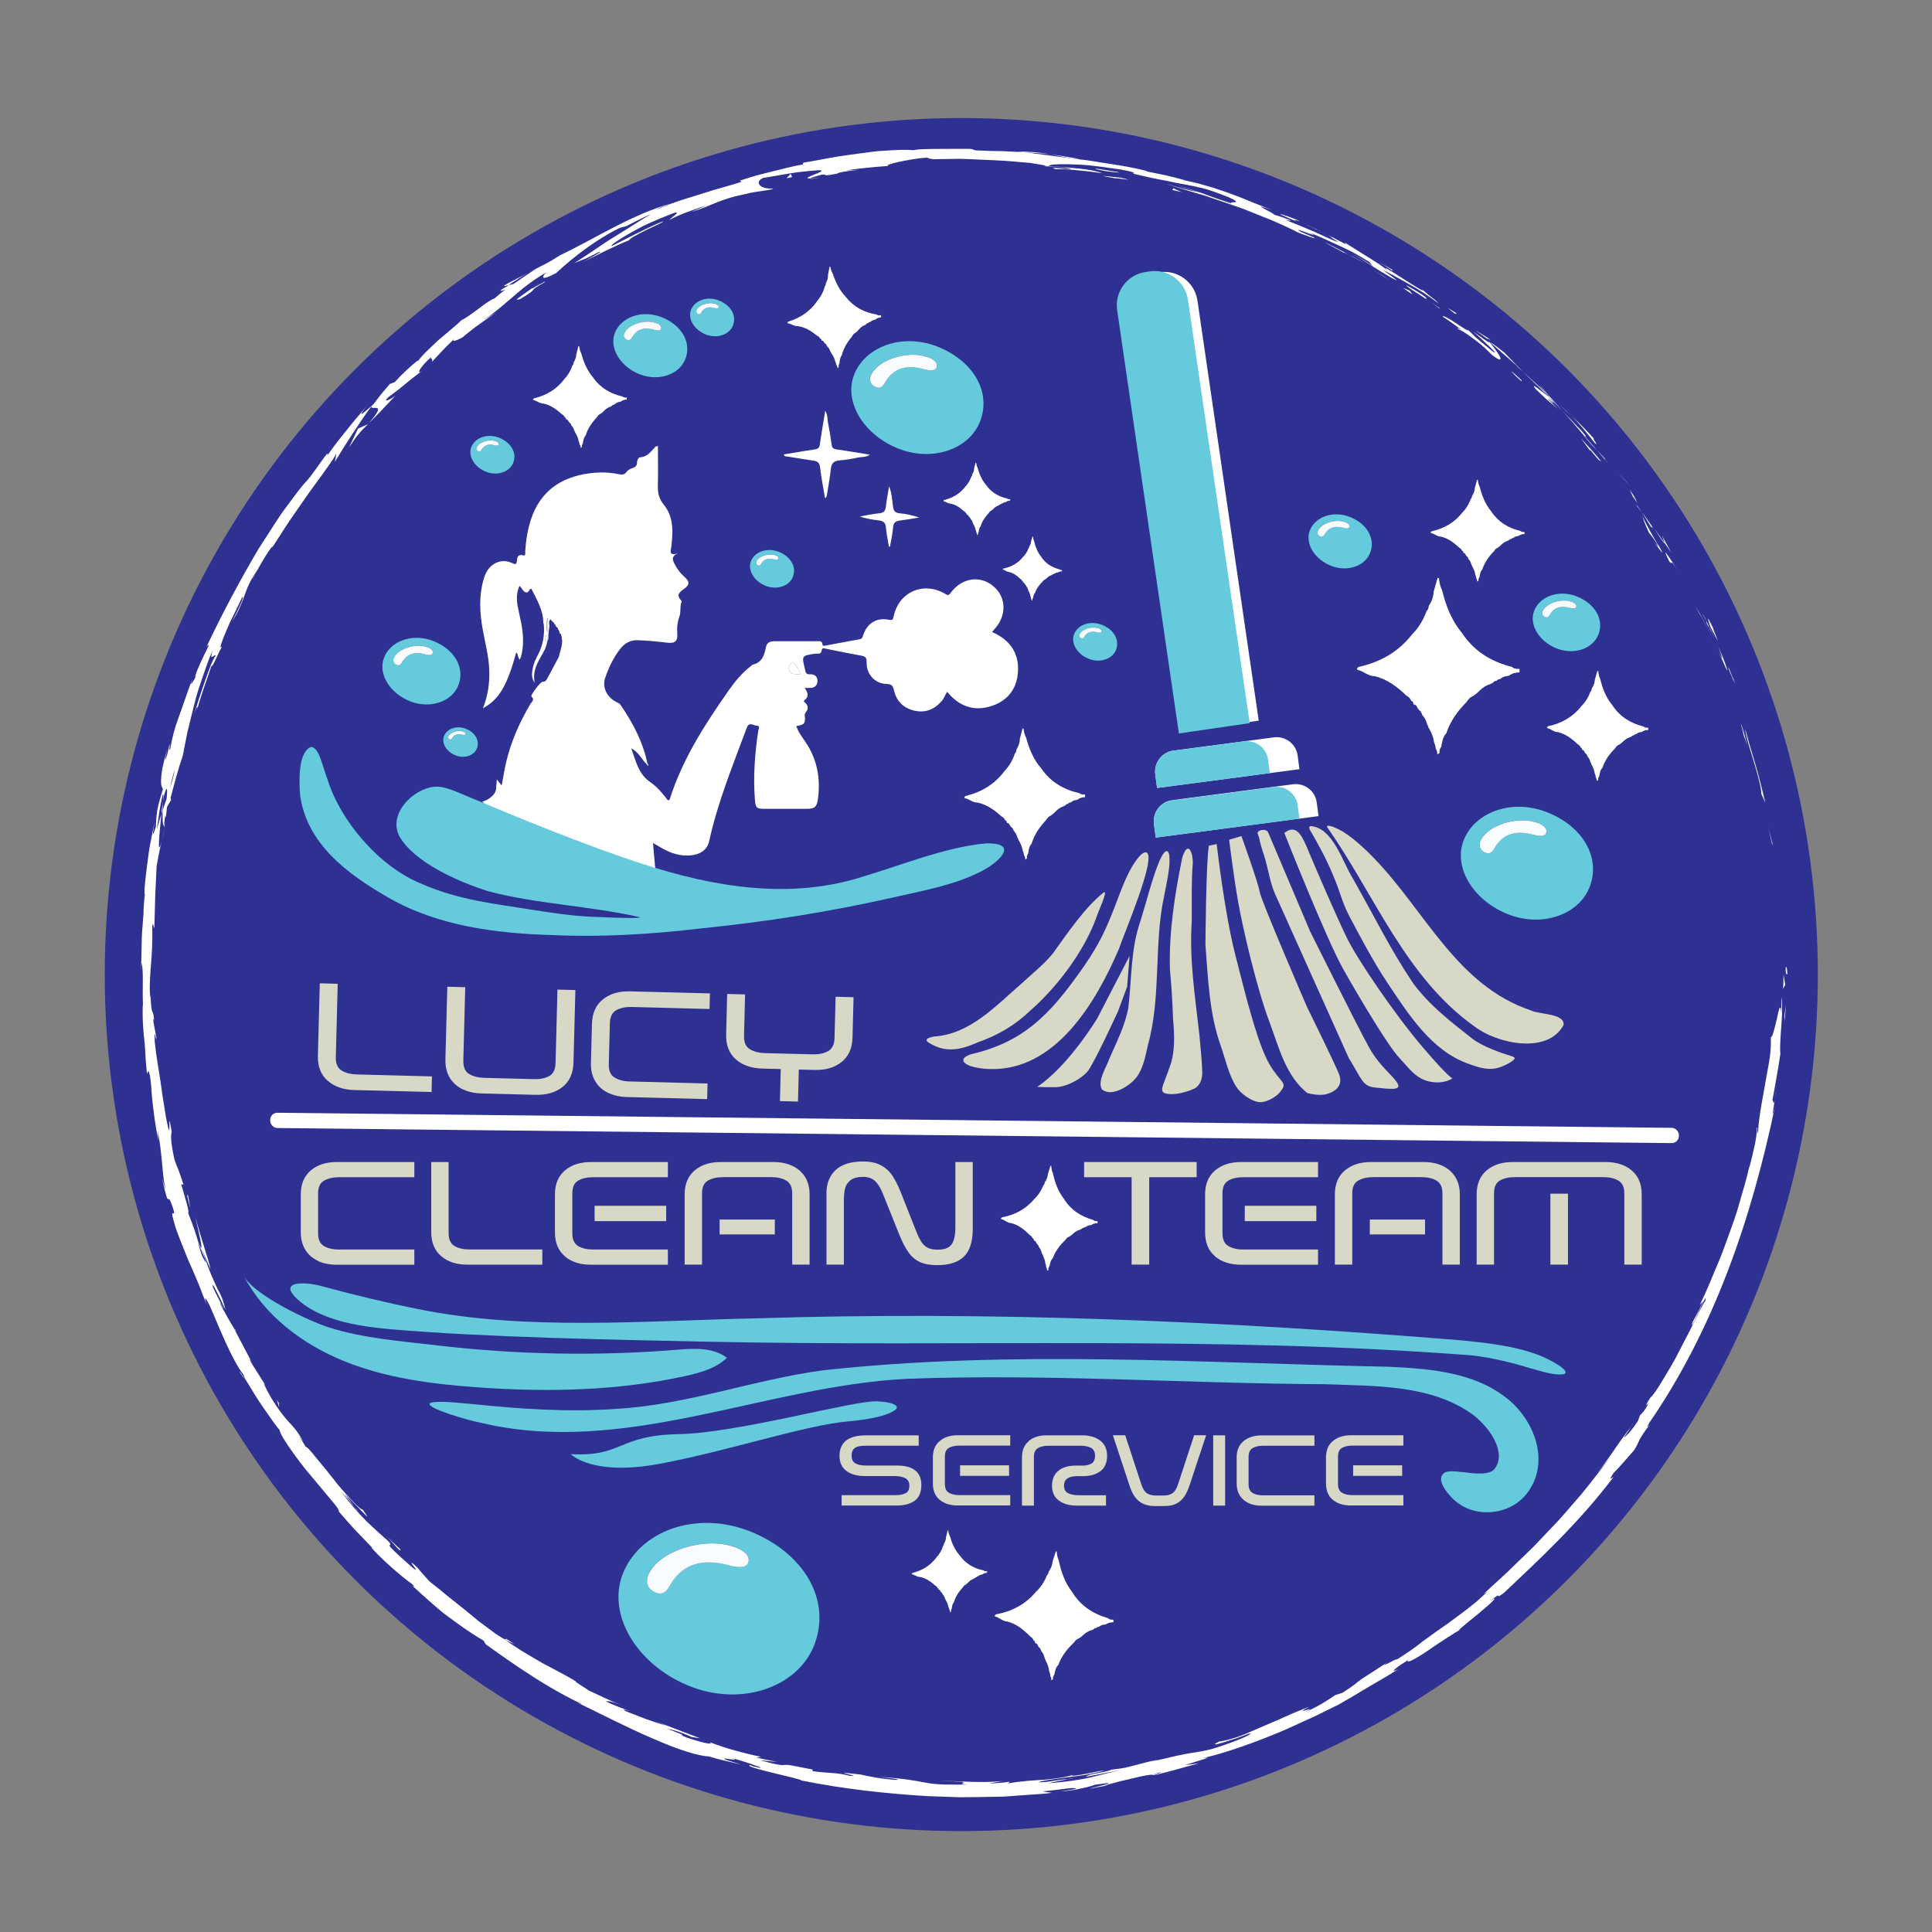<svg viewBox="0 0 283.46 283.46" version="1.1" xmlns="http://www.w3.org/2000/svg">
  <rect x="0" y="0" width="283.46" height="283.46" fill="#808080" stroke="none"/>
  <defs>
    <style>
      .cls-1 {
        fill: #fff;
      }

      .cls-2 {
        fill: #d8d8c6;
      }

      .cls-3 {
        fill: #f8fcff;
      }

      .cls-4 {
        fill: #2e3192;
      }

      .cls-5 {
        fill: #66cadd;
      }
    </style>
  </defs>
  
  <g>
    <g id="Layer_1">
      <g>
        <circle r="125.67" cy="142.99" cx="141.04" class="cls-4"></circle>
        <g>
          <path d="M261.99,142.11c0,1.12.21.72.25.89-.09-1.88-.3-.84-.25-.89Z" class="cls-1"></path>
          <polygon points="259.98 123.74 260.13 124.05 259.44 121.41 259.98 123.74" class="cls-1"></polygon>
          <path d="M256.05,106.95c.1,1.67,1.85,5.97,2.34,9.02l.03.51.59,1.29c-.46-1.81-.94-3.91-1.52-5.83-.59-1.92-1.11-3.72-1.44-4.99Z" class="cls-1"></path>
          <path d="M253.66,98.01c.08.58-.85-1.82.75,2.02-.06-.2-.08-.26-.11-.38-.14-.35-.32-.83-.64-1.65Z" class="cls-1"></path>
          <path d="M254.3,99.66c.68,1.7-.33-1.16,0,0h0Z" class="cls-1"></path>
          <path d="M250.93,91.92l1.11,2.14c-.13-.49-1-2.46-.62-1.75-1.08-2.23-.94-1.73-.49-.39Z" class="cls-1"></path>
          <path d="M249.73,89.97c.21.36.41.72.59,1.1-.06-.21-.18-.52-.59-1.1Z" class="cls-1"></path>
          <path d="M251.51,93.43l-1.19-2.36c.09.34,0,.42.54,1.09-.18-.15.12.28.65,1.27Z" class="cls-1"></path>
          <path d="M252.07,94.81c.5,1.25,1.08,2.9.05.72.91,2.11,1.31,3,1.31,2.82-.03-.17-.39-1.45-1.36-3.53Z" class="cls-1"></path>
          <path d="M255.42,106.23c.16.58.32,1.15.44,1.74l.54,1.45c-.13-.36-.35-1.2-.54-1.93-.2-.72-.41-1.33-.44-1.26Z" class="cls-1"></path>
          <path d="M243.94,78.66c-.15-.09.27.79.28.99.35.48.67.98.99,1.48-.39-.83-1.3-2.31-1.27-2.47Z" class="cls-1"></path>
          <path d="M244.21,79.65l-1.54-2.17c1.27,2,1.55,2.34,1.54,2.17Z" class="cls-1"></path>
          <path d="M249.18,89.76c.77,1.23,1.39,2.55,2.09,3.83-.8-1.54-1.57-3.09-2.47-4.57l.39.74Z" class="cls-1"></path>
          <path d="M238.21,70.25c.35.37.68.75,1.02,1.12l-.89-1.02-.94-.98.8.87Z" class="cls-1"></path>
          <path d="M233.97,64.99c.84.75-.82-1.32.03-.48-1.23-1.37-2.33-2.49-3.37-3.45,1.06,1.06,2.07,2.3,3.34,3.93Z" class="cls-1"></path>
          <path d="M228.88,59.46c.54.52,1.12,1.03,1.75,1.6-.57-.55-1.15-1.09-1.75-1.6Z" class="cls-1"></path>
          <path d="M240.18,73.7c-.08-.19-.21-.59-1.04-1.83l.43.98c.18.26.39.56.6.85Z" class="cls-1"></path>
          <path d="M239.59,72.88l-.02-.03c-.65-.93-1.1-1.57-1.3-1.85.17.24.56.8,1.31,1.88Z" class="cls-1"></path>
          <path d="M240.33,73.92c-.06-.08-.1-.14-.15-.22.04.09.07.15.15.22Z" class="cls-1"></path>
          <path d="M246.09,83.54c-.88-1.29-2.6-4.03-1.2-1.22.68.89-.12-.72,1.2,1.22Z" class="cls-1"></path>
          <path d="M240.86,75.13c.53.77,1,1.59,1.5,2.38.02-.08-.19-.55.28.07-.59-.82-1.15-1.66-1.78-2.45Z" class="cls-1"></path>
          <polygon points="240.01 74.04 240.86 75.13 240.27 74.27 240.01 74.04" class="cls-1"></polygon>
          <path d="M232,63.16c-.43-.43-.87-.9-1.32-1.39-.47-.48-.96-.99-1.49-1.53,1.11,1.18,2.18,2.45,3.21,3.66.2.12.74.57-.39-.73Z" class="cls-1"></path>
          <path d="M235.8,67.8c-.06-.06-.13-.15-.18-.21.09.14.17.25.18.21Z" class="cls-1"></path>
          <path d="M218.43,50.07c.05.06.1.12.15.19.02,0,.04,0,.07,0l-.22-.19Z" class="cls-1"></path>
          <path d="M232.54,64.12c.76.94,1.28,1.46,1.78,1.94-.6-.68-1.24-1.4-1.93-2.17-.09-.06-.12-.06.15.23Z" class="cls-1"></path>
          <path d="M225.91,56.57c.43.46.92.99,1.4,1.57-.36-.51-1.2-1.46-1.4-1.57Z" class="cls-1"></path>
          <path d="M235.42,67.24s.08.09.12.14c-.21-.34-.2-.29-.12-.14Z" class="cls-1"></path>
          <path d="M235.42,67.24c-.41-.47-.75-.83-1.1-1.18.48.56.92,1.08,1.3,1.54-.08-.13-.16-.26-.21-.36Z" class="cls-1"></path>
          <path d="M214.07,48.36c.14-.01.86.43,1.8,1.11.47.34,1,.73,1.52,1.17.51.45,1.03.94,1.51,1.43,2.12,1.64,1.23.01-.32-1.82-.13.02-.14.03-2.41-1.58.75.63,4.56,4.15,2.67,2.76-1.41-1.18-2-1.64-2.38-1.99-.38-.35-.56-.58-1.23-1.17.52.57-.45-.09-1.5-.78-1.03-.71-2.23-1.36-2-.99.91.57,1.76,1.21,2.63,1.84.01.08-.96-.56-.29.03Z" class="cls-1"></path>
          <path d="M222.57,53.75l.85.77c-.91-.93-1.56-1.6-2.77-2.85-1.51-1.18-1.85-1.38-2-1.42,1.41,1.25,2.86,2.45,4.23,3.74l-.3-.25Z" class="cls-1"></path>
          <path d="M227.11,58.11c-.75-.52-2.84-2.31-1.77-1,2.4,2.34,1.77,1.55,3.24,2.92-3.78-3.88,1.16,1.04-1.45-1.88.76.75,1.43,1.43,2.06,2.08-.65-.73-1.28-1.44-1.87-2.1.03.04.05.07.08.1l.02.02h0c.14.19.18.25.01.05-.01-.01-.06-.06-.08-.08-.05,0-.13-.06-.23-.12-1.05-1.17-.13-.22.23.12.02,0,.06.03.07.03v-.02c-1.28-1.3-2.67-2.47-3.99-3.71.8.83,1.89,1.78,3.7,3.58Z" class="cls-1"></path>
          <path d="M243.02,80.08c-.07-.15-.06-.15-.05-.17-.21-.28-.3-.38.05.17Z" class="cls-1"></path>
          <path d="M241.93,78.15c.24.31.49.54,1.16,1.63.54.97-.09.05-.12.14.47.61,1.55,2.2.37.1l-.23-.31c-1.11-1.87-2.4-4.38-2.17-4.07.18.64.37,1.19.99,2.51Z" class="cls-1"></path>
          <path d="M234.91,67.68c-.93-1.18-1.97-2.27-2.97-3.39l1.36,1.85v-.16c1.61,2,1.34,1.51,1.61,1.69Z" class="cls-1"></path>
          <path d="M218.1,49.64l.6.22c-.72-.51-1.5-.93-2.24-1.4l1.64,1.18Z" class="cls-1"></path>
          <path d="M213.46,46.02l.29-.02c-.43-.29-.89-.54-1.33-.81l1.04.84Z" class="cls-1"></path>
          <path d="M39.03,203.4l.7,1.1c-.33-.52-.54-.85-.7-1.1Z" class="cls-1"></path>
          <path d="M34.54,195.09l-.19-.16c.25.37.37.51.19.16Z" class="cls-1"></path>
          <path d="M77.39,40.1c-1.73.89-3.72,1.82-3.4,1.88l.62-.14c1.12-.76,2.01-1.31,2.78-1.74Z" class="cls-1"></path>
          <path d="M23.68,119.44c.05-.18.11-.36.16-.54.03-.47.06-.91.09-1.31-.08.56-.2,1.18-.25,1.85Z" class="cls-1"></path>
          <path d="M24.32,120.94l-.58,2.45c.15-.55.34-1.34.58-2.45Z" class="cls-1"></path>
          <path d="M74.14,240.59c.45.23.91.47,1.38.67-1.97-1.33-1.16-.66-1.38-.67Z" class="cls-1"></path>
          <path d="M158.26,23.3c-1.65-.3-2.97-.5-4.13-.66,1.99.38,3.57.77,4.13.66Z" class="cls-1"></path>
          <path d="M35.16,201.29c.44.69.65.97.68.92-.45-.71-.72-1.1-.68-.92Z" class="cls-1"></path>
          <path d="M149.32,22.24c.29.04.58.08.88.12,1.22.07,2.46.09,3.94.28-1.47-.28-3.17-.41-4.82-.4Z" class="cls-1"></path>
          <path d="M239.3,209.28c.08-.11.18-.24.25-.34,0-.05-.1.11-.25.34Z" class="cls-1"></path>
          <path d="M260.65,159.08c-.07.54-.17,1.43-.27,2.26.07-.4.15-1.09.27-2.26Z" class="cls-1"></path>
          <path d="M193.25,33.69c1.13.53.19.05,0,0h0Z" class="cls-1"></path>
          <path d="M198.26,37.2c-.25-.1-.44-.16-.49-.13.12,0,.29.05.49.13Z" class="cls-1"></path>
          <path d="M136.92,23.38s-.07,0-.11,0c.37.03.31.03.11,0Z" class="cls-1"></path>
          <path d="M194.88,34.62c-.41-.24-.88-.51-1.4-.78.23.13.65.37,1.4.78Z" class="cls-1"></path>
          <path d="M194.71,34.41c.38.2.68.36.96.52.16.04.04-.04-.96-.52Z" class="cls-1"></path>
          <path d="M191.65,32.98c.65.29,1.26.58,1.83.85-.22-.11-.31-.17-.24-.15-.34-.15-.81-.36-1.59-.71Z" class="cls-1"></path>
          <path d="M156.68,261.03c.08,0,.17,0,.26-.01,1.22-.25.68-.16-.26.01Z" class="cls-1"></path>
          <path d="M54.02,62.24s.06-.07.09-.11c-.04.04-.09.09-.13.13l.04-.02Z" class="cls-1"></path>
          <path d="M51.22,65.63c1.03-1.58,1.72-2.41,2.76-3.38-.48.21-.99.41-1.46.64l-1.3,2.73Z" class="cls-1"></path>
          <path d="M52.4,221.59l-1.87-2.46c2.67,2.61,4.36,4.68,2.66,2.34-.2.03-.79-.51-1.58-1.35-.78-.84-1.8-1.94-2.7-3.13-.93-1.17-1.86-2.34-2.61-3.21-.71-.9-1.24-1.51-1.44-1.5l-1.06-1.74c.33.48.42.53.75,1-2.03-3.39-2.09-2.13-4.78-6.48-.89-1.54-1.39-2.69-.73-1.67l-2.12-3.35c-.55-1.01-.32-.82.24.18-1-1.75-1.89-3.56-2.84-5.34l.04.03c-.5-.71-1.42-2.45-1.89-3.28-.55-1.44.38.67.3.28-.5-1-1.04-1.98-1.51-3-.17-.67.04-.37.4.36.39.72.95,1.86,1.41,2.92-.33-1.56-.66-2.17-1.2-3.19-.48-1.04-1.2-2.48-2.21-5.69.37.98.81,1.94,1.22,2.91-.18-1.02-.58-2.07-.95-3.33-.38-1.26-.84-2.69-1.29-4.41.15.83,1.71,6.95.39,3.57-.27-.99-.7-2.26-1.43-4.09.23-.09-.35-1.91-1.02-4.21l.35.07c-.41-1.22-.6-1.79-.77-2.22-.17-.43-.32-.74-.56-1.46-.62-2.82-.52-3.45-.42-4.16-.76-4.54.17,3.21-.85-2.15-.14-.95-.28-1.83-.43-2.68-.12-.86-.24-1.69-.36-2.54-.25-1.71-.61-3.5-.84-5.8-.09-2.69.23.45.25-.52l-.44-2.36c-.04-.58.05-.4.1-.31-.2-2-.34-.15-.52-3.31-.17-.42-.14-2.05,0-4.06.2-2.01.3-4.39.25-6.35.16-.96.16.48.31.19.07-2.69.1-3.84.13-4.87.05-1.03.09-1.94.2-4.16.22-1.24.44-2.47.76-3.69-.72,2.68-.38-.83-.06-3.95-.29.95-.54,1.76-.68,2.31.23-1.64.45-3.29.81-4.92.19-.58.18-.06.13.76.05-.34.09-.65.13-.9.52-1.71.49-.76.38.51-.2.57-.4,1.14-.59,1.7-.03,1.25-.01,2.41.21,2.19.02-.32.1-.94.2-1.61,0,.32,0,.53.06.39.07-.16.06-.68.18-1.48l.6-1.02-.08-.3c.55-2.08,1.09-4.16,1.79-6.2.22-1.13.44-2.24.66-3.36.27-1.11.55-2.25.85-3.47.16-.61.32-1.24.49-1.9.18-.65.42-1.32.65-2.03.5-1.4.97-2.97,1.71-4.67-.51,1.77.23.53.47.74-.56.85-1.02,2.2-1.57,3.75-.26.78-.57,1.6-.84,2.47-.26.87-.55,1.77-.87,2.66.67-1.87.67-1.4.55-.91.58-2.18,1.39-4.29,2.11-6.44.17.24.69-1.27,1.54-2.83-.5.51-.06-.68.63-2.31.18-.41.37-.84.56-1.29.22-.44.44-.88.65-1.31.43-.87.83-1.69,1.11-2.32.23-.07.08.59-1.49,3.57,2.05-3.11,1.6-4.58,3.74-7.57-.41.72-.65,1.09-.74,1.41.41-.87,1.23-2.31,1.89-3.4.67-1.09,1.24-1.79,1-1.29l-.44.69c.74-1.15,1.67-2.59,2.66-4.12,1.01-1.52,2.15-3.08,3.15-4.56,2.11-2.88,3.88-5.3,4-5.74.08,0-.08.87-.2,1.19,1.72-2.78,3.48-5.58,5.43-8.24-.33.87,2.57-.9-.4,2.51.47-.45.99-.96,1.61-1.61.63-.65,1.35-1.46,2.31-2.44-.68.57-1.96,1.16-1.12.29,2.71-1.99,1.79-1.48,5.06-3.97-1.06.81-.32-.58,1.28-1.95-.19.28.5.31-.04.86l1.79-1.92c.6-.64,1.25-1.23,1.87-1.85-.96.89.12.51,1.13-.08-.25.12.64-.57,1.72-1.41,1.1-.81,2.44-1.71,2.98-2.14l-1.88,1.18c2.44-1.66,3.47-2.72,4.6-3.64.56-.48,1.11-.96,1.84-1.51.73-.55,1.61-1.22,2.9-1.92-.56.46-1.15,1.49,1.46.07,1.01-.94,4.57-4.24,9.28-6.6l.98-.26c1.19-.61,2.38-1.24,3.62-1.76-1.1.62-3.12,1.95-5.29,3.28-1.1.64-2.17,1.43-3.2,2.1-1.03.68-1.99,1.31-2.78,1.83,2.01-.91.64-.11,3.56-1.63,1.1-.39-1.49,1.03-2.35,1.48,2.29-1.13,4.56-2.3,6.92-3.27-.22-.08,1.07-.76,2.39-1.44,1.33-.62,2.69-1.22,2.5-1.3-2.57,1.07-5.02,2.4-7.51,3.63-.23-.08.77-.79,2.45-1.76.85-.47,1.85-1.06,2.99-1.57,1.14-.51,2.39-1.03,3.67-1.52,1.34-.38-.76.94-.61,1,.31-.17,1.48-.75,2.67-1.17,1.19-.43,2.36-.84,2.61-.88l-2.13.91c1.45-.43,2.59-.93,3.81-1.43,1.22-.49,2.56-.9,4.35-1.25,1.21-.36,3.73-.52,3.9-.76-2.08.09-2.78-.97-1.5-1.56.22-.04,1.87-.32,3.65-.62.88-.16,1.81-.28,2.6-.35.79-.08,1.45-.14,1.82-.16,2.1-.07-2.95,1.25-1.16,1.2.06-.1,1.16-.42,1.63-.54,1.32-.16-.49.38,2.33-.17.42-.41,5.8-.71,1.31-.46,1.39-.23,2.13-.3,2.94-.38.81-.07,1.67-.18,3.32-.28-.53-.07.19-.31,1.4-.58,1.21-.25,2.92-.6,4.34-.64-.16.09.48.19.79.23,1.45-.02,2.73-.04,3.92-.06,1.19.03,2.29.09,3.38.14,1.09.06,2.16.08,3.3.16,1.14.09,2.34.19,3.68.31.49.11,3.07.43,1.95.48.77.03,1.49.01,3.14.21,3.15.7-3.68-.42-1.29.24.23-.15,4.3.2,6.64.57-.33-.2-1.67-.51-3.24-.67-1.57-.16-3.34-.29-4.53-.38.02-.21,1.06-.3,2.81-.26.88.03,1.93.04,3.12.16,1.18.13,2.5.3,3.9.51,2.24.32,2.69.57,2.7.63,0,.08-.44.06-.05.11,2.06.49,3.54.8,4.7,1,1.15.26,2,.42,2.81.56.8.15,1.56.29,2.54.53.98.24,2.15.68,3.8,1.31,2.56,1.15-.06.55.47.93-1.75-.53-3.06-1.04-4.25-1.47-1.19-.4-2.25-.76-3.44-1.1l2.91.96c-1.15-.23-3.51-.83-4.78-1.27.55.22,1.67.57,3.16,1.01.74.22,1.57.46,2.46.72.88.3,1.81.62,2.78.95.96.34,1.97.66,2.96,1.03.98.39,1.96.79,2.92,1.17,1.93.74,3.7,1.59,5.16,2.32,1.09.39,2.95,1.13,2.13.64l-1.89-.81c-1.64-.98,3.67,1.33,1.33.16,1.31.47,2.64,1.11,4.11,1.78.73.34,1.5.7,2.29,1.1.77.43,1.57.9,2.41,1.42l.48.63c-.03-.12-2.12-1.44-3.12-1.89.74.34,1.99,1.18,3.27,2,.64.41,1.29.81,1.88,1.15.58.36,1.11.66,1.54.81-.73-.55-1.45-1.12-2.22-1.62,1.26.62,2.6,1.41,4.05,2.21,1.45.79,2.9,1.75,4.28,2.8-1.12-1.16-.66-.44-2.5-2.15,1.57,1.52-7.5-4.81-4.84-2.57-.98-.82-1.92-1.4-2.94-2.03-1.01-.63-2.1-1.31-3.53-2.21.04.14.96.71-1.62-.67-.13-.03-.43-.14-.61-.21-.08-.04-.11-.06-.17-.1.05.03.09.05.14.08-.12-.04-.13-.05.05.03.6.36,1.08.66,1.26.82-.7-.22-2.07-.89-3.47-1.51-1.42-.59-2.84-1.21-3.58-1.47-1.56-.76.71.19-.11-.3-.73-.28-1.47-.53-2.22-.75-.13-.29-4.14-2.04-.29-.66l-3.42-1.36c-1.99-.86-4.81-1.85-6.59-2.32-1.66-.52-4.29-.96-2.78-.72-.93-.24-1.86-.49-2.8-.71l-2.83-.58-.04-.07c-2.76-.72-5.68-1.06-8.66-1.56-3.01-.33-6.1-.81-9.34-1.19-.96-.05-1.93-.09-3.06-.15-1.14-.01-2.43-.04-4.03-.12l-.62-.21c-1.23-.03-3.08,0-4.75,0-1.67.01-3.18.02-3.7.19-.67-.08-1.75-.07-3.07,0-.66.04-1.37.08-2.12.13-.75.07-1.53.19-2.32.29-1.59.23-3.23.41-4.73.7-1.5.28-2.87.54-3.94.71l-.11.28c-1.48.22-2.88.64-4.39.99-.75.19-1.52.39-2.33.59-.8.23-1.63.5-2.51.78l.28.15c-1.5.54-3.49.99-5.66,1.71-1.09.34-2.23.69-3.4,1.06-1.16.4-2.33.86-3.5,1.33.29-.21,1.48-.65,2.34-.94-5.86,1.6-11.52,5.33-16.44,7.64-1.14.75-2,1.21-2.86,1.64.11-.07.2-.13.29-.18-.12.07-.3.17-.49.28-.55.26-1.09.55-1.67.88.51-.27.99-.52,1.41-.73-.91.53-2.21,1.44-3.5,2.32l-.69.16c-.11.07-.19.13-.3.2-1.34.75-.97.76-.18.47-.65.44-1.19.92-1.61,1.29-.62.2-1.43.82-2.29,1.47-.43.32-.87.66-1.31.95-.43.3-.84.58-1.24.76-.35.4-1.87,1.64-3.34,2.89-1.42,1.31-2.79,2.63-2.96,3.06-.08,0-.44.27.19-.28-1.36,1.07-2.63,2.25-3.67,3.41l-.74.29-1.23,1.45-1.16,1.51c-1.72,1.53-2.46,2.15-1.05.33-.89,1.06-1.52,1.8-2,2.37-.47.59-.8,1-1.12,1.4-.63.79-1.23,1.49-2.59,3.4v-.31c-1.04,1.32-2.49,3.59-3.24,4.28-.64.69-1.61,2-2.83,3.66-.63.82-1.26,1.77-1.91,2.8-.66,1.03-1.36,2.12-2.09,3.24-2.75,4.62-5.6,10.02-7.65,14.39.66-.73.11.25-.5,1.51-.59,1.27-1.3,2.8-1.16,3.06-.33.47-.9,1.7-.44.2-.88,2.3-1.43,4.07-2.01,5.62-.58,1.56-.96,2.98-1.24,4.67-.29.5.09-1.07-.12-.61-.08.39-.31,1.54-.53,2.01-.22.46.09-.72.24-1.49-.34,1.21-.58,2.16-.74,2.91-.12.75-.18,1.3-.19,1.71-.03.82.13,1.08.28,1.3-.38,1.22-.63,2.14-.81,2.98-.14.85-.2,1.63-.23,2.56-.28.84-.68,2.28-.18-.8-.08.43-.25,1.3-.46,2.37-.1.54-.21,1.12-.33,1.72-.08.61-.17,1.24-.25,1.85-.32,2.46-.58,4.73-.39,4.84-.12.54-.21,2.44-.21,2.9-.17,1.96-.25,3.02-.26,4.09-.02,1.06-.05,2.11-.09,4.04l.08-1.07c.31,1.53.08,3.2.2,6.31l-.04-.09c-.05,1.79.04,2.87.09,3.6.05.73.09,1.11.14,1.49.04.38.08.75.13,1.47.02.36.04.81.07,1.38.05.57.11,1.28.19,2.16l.19-.41c.3.3.42,1.84.55,3.83.21,1.97.49,4.38.95,6.37l-.13-1.48c.25,1.09.45,2.63.6,4.2.16,1.56.24,3.16.55,4.24.1.48-.3-.72-.49-1.38,1.29,5.76.5.66,1.76,4.86.08.82-.74-.87.12,1.96.17.72.98,2.72,1.9,5,.51,1.13,1.03,2.33,1.51,3.49.24.58.46,1.15.66,1.7.22.54.43,1.05.6,1.53-.25-.86-.49-1.71.44.1,1.26,2.84,3.17,7.85,4.93,10.1.17.36.21.51.19.54.66,1,1.6,2.69,2.64,4.18,1.03,1.5,2.01,2.89,2.49,3.43.1.59.77,1.59,1.61,2.82.86,1.22,1.91,2.66,3.04,3.95,1.1,1.31,2.15,2.57,2.92,3.5.79.92,1.25,1.55,1.09,1.66.81.91,1.59,1.85,2.43,2.74l2.54,2.64-.19-.08c1.57,1.74,2.81,2.75,3.71,3.56.92.78,1.56,1.3,2.24,1.77.78.75.14.28.04.25,2.54,2.29,3.92,3.58,5.34,4.6,1.41,1.03,2.68,2.02,5.15,3.49l.34.55c1.28.86,7.97,5.94,14.1,8.76-.07,0-.22-.03-.71-.24,3.41,1.64,7.42,3.73,11.05,5.27,3.6,1.6,6.79,2.62,8.23,2.64,1.58.5,3.23.81,4.83,1.21-6.17-1.82,1.03-.12-1.47-.98,1.22.32,2.77.83,3.64,1.16.88.29,1.07.46-.43.08l-.46-.18c-1.25.25,7.72,2.04,7.51,2.25,6.22,1.25,12.46,1.94,18.62,2.3,1.54.06,3.08.11,4.6.16,1.53,0,3.05-.04,4.57-.06.76-.02,1.52,0,2.27-.06.75-.05,1.5-.1,2.25-.16,1.5-.13,3-.17,4.47-.37-.47-.07-.93-.12-1.4-.21,1.37-.12,2.74-.32,4.11-.48,1.09-.05,1.49.1-1.45.46,1.58.02,4.9-.8,4.96-.94,5.73-.87-2.16.82-.41.52l2.38-.45-.54.05c.94-.26,1.47-.4,2.17-.6.72-.17,1.62-.38,3.35-.79,2.21-.43,1.18-.04,2.04-.23,0,.01.07,0,.28-.04.2-.05.53-.13,1.05-.26,1.69-.43,3.36-.92,5.05-1.38l-2.09.29c2.19-.75,4.72-1.35,2.31-.98,1.76-.28,6.41-1.73,10.76-3.53,2.19-.86,4.25-1.9,5.95-2.64,1.67-.8,2.91-1.46,3.42-1.67.7-.42,1.4-.82,2.11-1.22.7-.42,1.41-.85,2.14-1.29,1.46-.87,3.03-1.72,4.69-2.81-.86.48-1.52.52,1.36-1.28-.36.6,1.04-.12,2.75-1.28,1.7-1.18,3.85-2.58,5.06-3.28-1.07.64.83-.88,2.58-2.3,1.75-1.43,3.23-2.88,1.64-1.77,2.19-1.82.29.08,2.03-1.22,4.93-4.66,10.97-10.23,16.05-16.96.01-.16-.96.87.04-.63,1.05-1.05,1.99-2.2,2.98-3.31.46-.69.58-1.07.83-1.57.26-.49.64-1.11,1.57-2.31-.29.32-.73.8-.15-.16,4.67-6.76,8.48-14.32,11.49-22.19,3.02-7.88,5.24-16.05,6.97-24.25-.57,2.2-.32.71-.02-.99-.23,1.1-.21-.06-.37.14.4-2.29.85-4.58,1.18-6.9-.12-.65.02-2.52.15-4.32.15-1.8.11-3.54-.01-3.91v2.21c-.15-1.48-.37-.45-.65.87-.32,1.32-.68,2.94-.9,2.71.04.82-.01,1.76-.12,2.8-.14,1.03-.37,2.15-.58,3.34-.38,2.38-.99,4.97-1.16,7.66-.3,1.14.03-1.02-.19-.42,0,1.38-.37,2.97-1.13,5.91l.03-.35c-.42,2.09-1.02,3.81-1.46,5.44-.44,1.63-.98,3.08-1.52,4.57-.53,1.49-1.07,3.01-1.8,4.68-.7,1.67-1.44,3.55-2.49,5.69l.51-.55c-.87,1.86-1.12,2.22-1.57,3.07-.65,2.3,2.39-5.24,1.87-3.12-.39.57-.96,1.68-1.61,3.05-.66,1.36-1.52,2.93-2.31,4.49-.77,1.58-1.71,3.03-2.42,4.24-.73,1.2-1.32,2.1-1.71,2.4-1.7,2.65.73-.63-.97,2.02l-.58.62-.27.78c-1.13,1.73-1.96,2.43-2.08,2.44.3-.4.8-1.18,1.1-1.62-.85,1.04-1.93,2.58-2.87,3.96-.95,1.37-1.85,2.5-2.14,2.86.64-.78,1.3-1.54,1.93-2.33-1.3,1.71-2.66,3.53-4.14,5.32-1.53,1.75-3.03,3.6-4.7,5.28-.82.86-1.63,1.72-2.44,2.57-.84.82-1.68,1.62-2.5,2.42-1.61,1.63-3.3,3.07-4.81,4.5l.55-.33c-.59.54-1.08,1-1.52,1.39-.46.37-.85.68-1.19.96-.7.55-1.22.94-1.77,1.34-.55.39-1.09.83-1.89,1.37-.79.55-1.8,1.26-3.2,2.29l.19-.17c-1.05.93-2.62,1.96-4.23,2.98,1.41-1.06-2.93,1.57-1.06.2-2.87,1.9-3.63,2.3-4.07,2.66-.46.32-.61.6-2.54,1.82l-1.02.32c-.65.43-1,.68-1.57,1.02-.57.34-1.35.82-2.94,1.54,2.54-1.32-2.15.66.68-.85-1.71.66-3.17,1.29-4.45,1.88-1.3.56-2.43,1.04-3.45,1.48-2.02.92-3.65,1.51-5.34,1.76-1.51.78.01.34,1.69-.21,1.7-.51,3.48-1.32,2.63-.91.76-.21.15.13-.92.63-1.09.46-2.66,1.02-3.76,1.37-1.11.37-2.1.55-3.54.76-.71.12-1.53.27-2.53.49-.5.11-1.04.24-1.63.39-.6.13-1.25.27-1.97.43.57-.13.6-.18,1.17-.3-1.09.18-2.12.47-3.22.76-.55.14-1.12.29-1.71.43-.6.11-1.23.2-1.91.26-1.43.57-3.45.6-3.81,1.07l5.3-1.04c-1.5.32-2.93.72-4.62,1.12-1.69.4-3.66.65-6.18.87.38-.13,1.86-.42,2.88-.61-1.48.05-2.8.48-4.34.46.2-.19,1.83-.4,3.8-.67.99-.13,2.06-.26,3.09-.42,1.02-.2,1.99-.41,2.79-.63-.79.04-2.29.43-3.42.61-1.13.18-1.86.28-1.08-.03-1.13.42-2.57.58-4.21.76-1.65.1-3.49.19-5.46.55l.25-.26c-.62.11-1.92.25-3.08.27l2.08-.36c-3.2.33-6.19-.01-9.27-.02,3.22.09,3.58.15,3.48.24-.1.1-.67.23.69.28-7.98.17-4.58-.55-13.45-1.14,1.2.1,4.5.5,2.61.47-.84-.1-1.82-.17-2.71-.34-.89-.16-1.7-.31-2.2-.44-5.85-.69.87.36-1.64.18-1.96-.51-2.88-.33-5.46-.68l.03-.24c-1.65-.32-2.58-.5-3.16-.61-.57-.09-.78-.08-.97-.06-.38.04-.68.09-3.62-.69l2.58.25c-1.03-.22-2.07-.39-3.1-.65.23-.03.46-.05.7-.1-1.68-.35-2.77-.64-3.85-.94-1.08-.3-2.14-.62-3.71-1.22.69.41-.55.28-3.39-.68-1.87-.83,1.13.22-2.82-1.29.95.19,1.96.47,3.64,1.24.2-.01.94.16,1.15.15-2.06-.79-5.14-1.95-6.56-2.5.54.22,1.19.49,1.52.66-.97-.33-1.94-.63-2.91-.98l-2.86-1.11c-.84-.48-.11-.23.61.02-1.13-.5-1.99-.7-3.62-1.51.51.03.48-.16,2.87.81-1.82-.7-3.56-1.55-5.32-2.37-.31-.24-2.54-1.58-1.84-1.3-1.37-.86-3.13-1.74-5-2.74-1.81-1.08-3.79-2.16-5.49-3.46-.2-.1-.59-.33-1.35-.83-.81-.6-1.59-1.18-2.38-1.76-.75-.62-1.51-1.24-2.28-1.87-.78-.62-1.58-1.25-2.41-1.92-.82-.69-1.68-1.39-2.63-2.12-.6-.69-1.23-1.33-1.79-2.05-2.76-2.52,2.35,2.86-2.24-1.34-3.27-2.97-.99-1.34-2.01-2.51-.82-.73-1.95-1.72-3.2-2.93-1.24-1.22-2.51-2.73-3.74-4.34.93.97,1.58,1.8,2.42,2.73ZM29.03,182.15c.17.41.42,1.04.66,1.63.26.58.49,1.15.54,1.48-.64-.85-.81-1.63-1.2-3.11ZM25.65,112.88c-.11.66-.35,1.67-.71,2.78.18-.83.38-1.77.71-2.78ZM180.5,28.7s-.06-.01-.1-.02c-1.9-.74-1.22-.47.1.02ZM184.43,30.24c.41.12.39.08.24-.01-.3-.05-1.18-.4-2.18-.8.26.16.75.41,1.94.82ZM169.96,260.2l-.81.12c1.79-.48,1.3-.31.81-.12Z" class="cls-1"></path>
          <path d="M24.25,120.74c-.08.24-.14.3-.2.35-.02.35.02.37.2-.35Z" class="cls-1"></path>
          <path d="M73.89,240.46l.11.08c.07.03.11.04.14.05l-.25-.13Z" class="cls-1"></path>
          <path d="M120.52,26.03c-.85.12-1.32.16-1.64.17-.03.07.36.05,1.64-.17Z" class="cls-1"></path>
          <path d="M204.65,39.8c-.76-.49-1.57-.9-2.36-1.33,1.14.65,1.53.91,2.06,1.31-.02-.08-.41-.43.3.02Z" class="cls-1"></path>
          <path d="M222.34,55.13c.3.25.6.57.9.82v-.16c-1.21-1.15-2.12-1.88-.9-.66Z" class="cls-1"></path>
          <path d="M206.33,41.83c.03.14.42.43.99.8.58.36,1.34.84,2.11,1.38-.09-.07-.18-.13-.27-.19.31.04.04-.21-.52-.6-.56-.39-1.44-.88-2.31-1.38Z" class="cls-1"></path>
          <path d="M209.79,44.26c.48.33.97.67,1.42,1.01.25.04-.56-.43-1.42-1.01Z" class="cls-1"></path>
          <path d="M189.44,32.15c.8.42.62,0,1.05.28.51.09-.89-.46-1.85-.79-.48-.17-.85-.26-.82-.21.04.04.48.24,1.61.72Z" class="cls-1"></path>
          <polygon points="207.25 43.21 206.82 42.64 205.82 42.24 207.25 43.21" class="cls-1"></polygon>
          <path d="M194.51,35.64l2.64,1.43c-.02-.06.33.09.76.29-1.64-.85-3.43-1.82-3.4-1.72Z" class="cls-1"></path>
          <path d="M197.91,37.36c.85.45,1.64.93,2.12,1.15-.46-.25-1.42-.83-2.12-1.15Z" class="cls-1"></path>
          <path d="M203.76,41.07l-.72-.52-1.83-1.07c.85.53,1.73,1.01,2.55,1.59Z" class="cls-1"></path>
          <path d="M164.04,25.24l-3.24-.51c-.34.03.53.23,1.73.42.78.08,1.99.26,1.51.09Z" class="cls-1"></path>
          <path d="M173.5,28.2c-.83-.29-.88-.36-1.33-.58l-.18.27,1.51.3Z" class="cls-1"></path>
          <path d="M164.25,26.04c-.34.03-4.69-.59-.63.12.34-.05,3.56.52.63-.12Z" class="cls-1"></path>
          <polygon points="115.41 26.16 116.22 25.97 116 25.5 115.41 26.16" class="cls-1"></polygon>
          <path d="M76.28,43.9c3.3-1.96.59-.77,3.61-2.49.7-.59-2.47,1.4-1.74.82-1.89,1.36-2.95,1.96-1.87,1.66Z" class="cls-1"></path>
          <path d="M78.15,42.24c.3-.22.62-.46.96-.71-.55.39-.8.58-.96.71Z" class="cls-1"></path>
          <path d="M261.81,149.93c.12-.83.14-1.67.21-2.51l-.21,1.62c.02.3,0,.6,0,.89Z" class="cls-1"></path>
          <path d="M261.59,145.09l.34-.59-.26-1.51c0,.57,0,1.67-.08,2.1Z" class="cls-1"></path>
          <path d="M27.59,175.42l-.13-.16c.02.39.17.95.48,2.06l-.35-1.9Z" class="cls-1"></path>
          <polygon points="40.93 205.88 40.62 205.39 40.95 206.45 40.93 205.88" class="cls-1"></polygon>
          <path d="M58.77,227.36c-.83-.78-1.8-1.7-2.58-2.55,1.73,1.79,2.56,3.01,2.58,2.55Z" class="cls-1"></path>
        </g>
        <g>
          <path d="M143.85,61.69c-1.51,4.13-6.82,6.05-11.75,4.24-5.19-1.9-8.31-6.79-6.83-10.83,1.55-4.21,7.07-6.33,12.36-4.21,5.09,2.04,7.79,6.5,6.22,10.8ZM136.03,52.37c-2.86-1.01-7.25.4-8.24,2.68-.25.57-.22,1.24.54,1.65.75.41,1.19.02,1.49-.52,1.12-2.03,2.96-2.79,5.8-2.01.61.17,1.66.36,1.82-.35.16-.68-.59-1.2-1.41-1.46Z" class="cls-5"></path>
          <path d="M136.03,52.37c.82.26,1.57.77,1.41,1.46-.16.71-1.21.51-1.82.35-2.84-.78-4.68-.02-5.8,2.01-.3.53-.74.93-1.49.52-.75-.41-.78-1.08-.54-1.65.99-2.28,5.38-3.69,8.24-2.68Z" class="cls-3"></path>
        </g>
        <g>
          <path d="M100.58,52.6c-.84,2.31-3.82,3.38-6.57,2.37-2.9-1.06-4.65-3.8-3.82-6.06.87-2.36,3.96-3.54,6.92-2.36,2.85,1.14,4.36,3.64,3.48,6.04ZM96.21,47.38c-1.6-.57-4.06.22-4.61,1.5-.14.32-.12.7.3.93.42.23.67,0,.83-.29.63-1.14,1.66-1.56,3.25-1.13.34.09.93.2,1.02-.19.09-.38-.33-.67-.79-.82Z" class="cls-5"></path>
          <path d="M96.21,47.38c.46.15.88.43.79.82-.09.39-.68.29-1.02.19-1.59-.44-2.62,0-3.25,1.13-.17.3-.41.52-.83.29-.42-.23-.44-.6-.3-.93.55-1.28,3.01-2.06,4.61-1.5Z" class="cls-3"></path>
        </g>
        <g>
          <path d="M107.57,47.69c-.5,1.38-2.28,2.02-3.92,1.42-1.73-.63-2.77-2.27-2.28-3.61.52-1.41,2.36-2.11,4.12-1.41,1.7.68,2.6,2.17,2.07,3.6ZM104.97,44.58c-.96-.34-2.42.13-2.75.89-.08.19-.07.42.18.55.25.14.4,0,.5-.17.37-.68.99-.93,1.94-.67.2.06.55.12.61-.12.05-.23-.2-.4-.47-.49Z" class="cls-5"></path>
          <path d="M104.97,44.58c.27.09.52.26.47.49-.05.24-.4.17-.61.12-.95-.26-1.56,0-1.94.67-.1.18-.25.31-.5.17-.25-.14-.26-.36-.18-.55.33-.76,1.79-1.23,2.75-.89Z" class="cls-3"></path>
        </g>
        <g>
          <path d="M75.33,67.83c-.5,1.38-2.28,2.02-3.92,1.42-1.73-.63-2.77-2.27-2.28-3.61.52-1.41,2.36-2.11,4.12-1.41,1.7.68,2.6,2.17,2.07,3.6ZM72.72,64.72c-.96-.34-2.42.13-2.75.89-.08.19-.07.42.18.55.25.14.4,0,.5-.17.37-.68.99-.93,1.94-.67.2.06.55.12.61-.12.05-.23-.2-.4-.47-.49Z" class="cls-5"></path>
          <path d="M72.72,64.72c.27.09.52.26.47.49-.05.24-.4.17-.61.12-.95-.26-1.56,0-1.94.67-.1.18-.25.31-.5.17-.25-.14-.26-.36-.18-.55.33-.76,1.79-1.23,2.75-.89Z" class="cls-3"></path>
        </g>
        <g>
          <path d="M69.99,109.75c-.39,1.08-1.78,1.58-3.07,1.11-1.36-.5-2.17-1.78-1.79-2.83.4-1.1,1.85-1.65,3.23-1.1,1.33.53,2.04,1.7,1.63,2.82ZM67.95,107.32c-.75-.26-1.9.1-2.15.7-.07.15-.06.33.14.43.2.11.31,0,.39-.14.29-.53.77-.73,1.52-.53.16.04.43.09.48-.09.04-.18-.16-.31-.37-.38Z" class="cls-5"></path>
          <path d="M67.95,107.32c.21.07.41.2.37.38-.04.18-.32.13-.48.09-.74-.2-1.22,0-1.52.53-.08.14-.19.24-.39.14-.2-.11-.21-.28-.14-.43.26-.6,1.41-.96,2.15-.7Z" class="cls-3"></path>
        </g>
        <g>
          <path d="M116.36,84.57c-.5,1.38-2.28,2.02-3.92,1.42-1.73-.63-2.77-2.27-2.28-3.61.52-1.41,2.36-2.11,4.12-1.41,1.7.68,2.6,2.17,2.07,3.6ZM113.75,81.46c-.96-.34-2.42.13-2.75.89-.08.19-.07.42.18.55.25.14.4,0,.5-.17.37-.68.99-.93,1.94-.67.2.06.55.12.61-.12.05-.23-.2-.4-.47-.49Z" class="cls-5"></path>
          <path d="M113.75,81.46c.27.09.52.26.47.49-.05.24-.4.17-.61.12-.95-.26-1.56,0-1.94.67-.1.18-.25.31-.5.17-.25-.14-.26-.36-.18-.55.33-.76,1.79-1.23,2.75-.89Z" class="cls-3"></path>
        </g>
        <g>
          <path d="M163.77,95.28c-.5,1.38-2.28,2.02-3.92,1.42-1.73-.63-2.77-2.27-2.28-3.61.52-1.41,2.36-2.11,4.12-1.41,1.7.68,2.6,2.17,2.07,3.6ZM161.16,92.17c-.96-.34-2.42.13-2.75.89-.08.19-.07.42.18.55.25.14.4,0,.5-.17.37-.68.99-.93,1.94-.67.2.06.55.12.61-.12.05-.23-.2-.4-.47-.49Z" class="cls-5"></path>
          <path d="M161.16,92.17c.27.09.52.26.47.49-.05.24-.4.17-.61.12-.95-.26-1.56,0-1.94.67-.1.18-.25.31-.5.17-.25-.14-.26-.36-.18-.55.33-.76,1.79-1.23,2.75-.89Z" class="cls-3"></path>
        </g>
        <g>
          <path d="M233.28,130c-1.51,4.13-6.82,6.05-11.75,4.24-5.19-1.9-8.31-6.79-6.83-10.83,1.55-4.21,7.07-6.33,12.36-4.21,5.09,2.04,7.79,6.5,6.22,10.8ZM225.46,120.68c-2.86-1.01-7.25.4-8.24,2.68-.25.57-.22,1.24.54,1.65.75.41,1.19.02,1.49-.52,1.12-2.03,2.96-2.79,5.8-2.01.61.17,1.66.36,1.82-.35.16-.68-.59-1.2-1.41-1.46Z" class="cls-5"></path>
          <path d="M225.46,120.68c.82.26,1.57.77,1.41,1.46-.16.71-1.21.51-1.82.35-2.84-.78-4.68-.02-5.8,2.01-.3.53-.74.93-1.49.52-.75-.41-.78-1.08-.54-1.65.99-2.28,5.38-3.69,8.24-2.68Z" class="cls-3"></path>
        </g>
        <g>
          <path d="M119.56,241.12c-2.3,6.28-10.38,9.2-17.87,6.46-7.89-2.89-12.64-10.33-10.39-16.47,2.35-6.41,10.75-9.62,18.8-6.41,7.74,3.1,11.84,9.89,9.45,16.42ZM107.67,226.94c-4.35-1.54-11.03.6-12.53,4.07-.38.87-.33,1.89.81,2.52,1.15.63,1.82.03,2.27-.79,1.71-3.09,4.51-4.25,8.83-3.06.93.26,2.53.55,2.77-.53.24-1.04-.9-1.82-2.15-2.22Z" class="cls-5"></path>
          <path d="M107.67,226.94c1.24.4,2.39,1.18,2.15,2.22-.25,1.07-1.85.78-2.77.53-4.32-1.19-7.12-.03-8.83,3.06-.45.81-1.12,1.41-2.27.79-1.15-.62-1.19-1.64-.81-2.52,1.51-3.47,8.18-5.61,12.53-4.07Z" class="cls-3"></path>
        </g>
        <g>
          <path d="M201.05,81.04c-.72,1.98-3.27,2.89-5.62,2.03-2.48-.91-3.98-3.25-3.27-5.19.74-2.02,3.38-3.03,5.92-2.02,2.44.97,3.73,3.11,2.98,5.17ZM197.31,76.58c-1.37-.48-3.47.19-3.95,1.28-.12.27-.1.6.26.79.36.2.57,0,.71-.25.54-.97,1.42-1.34,2.78-.96.29.08.8.17.87-.17.08-.33-.28-.57-.68-.7Z" class="cls-5"></path>
          <path d="M197.31,76.58c.39.13.75.37.68.7-.08.34-.58.25-.87.17-1.36-.38-2.24,0-2.78.96-.14.26-.35.44-.71.25-.36-.2-.38-.52-.26-.79.47-1.09,2.57-1.77,3.95-1.28Z" class="cls-3"></path>
        </g>
        <g>
          <path d="M67.29,100.45c-.89,2.44-4.03,3.57-6.94,2.51-3.06-1.12-4.91-4.01-4.03-6.4.91-2.49,4.18-3.74,7.3-2.49,3.01,1.2,4.6,3.84,3.67,6.38ZM62.67,94.95c-1.69-.6-4.28.23-4.87,1.58-.15.34-.13.73.32.98.45.24.71,0,.88-.31.66-1.2,1.75-1.65,3.43-1.19.36.1.98.21,1.08-.2.09-.4-.35-.71-.83-.86Z" class="cls-5"></path>
          <path d="M62.67,94.95c.48.15.93.46.83.86-.1.42-.72.3-1.08.2-1.68-.46-2.77-.01-3.43,1.19-.17.32-.43.55-.88.31-.44-.24-.46-.64-.32-.98.59-1.35,3.18-2.18,4.87-1.58Z" class="cls-3"></path>
        </g>
        <path d="M159.27,180.04c-.13,0-.24.02-.31.14-.13-.01-.24.03-.31.15-.1.05-.21.09-.31.14-.45.12-.79.41-1.11.73-.12.08-.23.16-.35.24-.27.08-.44.28-.58.5-.8.76-1.47,1.62-1.84,2.67-.33.32-.39.75-.48,1.17-.13.15-.19.33-.16.53-.06.05-.13.09-.19.14-.03-.16.02-.34-.12-.47-.01-.1-.03-.2-.04-.31-.03-.11-.07-.21-.1-.32-.02-.39-.18-.74-.33-1.09-.03-.05-.06-.1-.08-.15h-.01c-.01-.06-.03-.11-.04-.16-.03-.06-.06-.11-.08-.17-.07-.3-.18-.57-.39-.79-.05-.21-.15-.39-.33-.51,0-.06-.02-.1-.07-.12-.03-.19-.14-.32-.34-.34,0-.13-.01-.27-.18-.32-.08-.2-.2-.37-.41-.47-.79-.79-1.63-1.49-2.75-1.78-.54-.02-.91-.44-1.41-.58-.18-.05-.04-.19.06-.26,1.9-.36,3.51-1.21,4.76-2.71.59-.56,1.01-1.23,1.31-1.98.15-.11.18-.28.21-.45.26-.37.43-.77.46-1.23.13-.4.26-.8.38-1.21.03.03.07.04.11.04.02.37.08.73.24,1.06.29,1.35.75,2.64,1.61,3.75,1,1.63,2.48,2.59,4.28,3.1.19.17.42.2.66.18,0,.1,0,.21,0,.31-.34,0-.66.07-.94.27-.29.02-.56.08-.78.28Z" class="cls-1"></path>
        <path d="M90.38,59.24c-.12,0-.23.03-.3.15-.13,0-.24.04-.3.16-.1.05-.2.1-.3.15-.43.14-.74.44-1.04.76-.11.08-.22.17-.32.25-.25.09-.41.29-.54.51-.74.78-1.34,1.64-1.66,2.68-.3.33-.34.75-.41,1.16-.11.16-.17.33-.13.52-.06.05-.12.1-.18.14-.03-.15,0-.33-.14-.45-.02-.1-.04-.2-.06-.29-.04-.1-.08-.2-.12-.3-.04-.38-.21-.71-.38-1.04-.03-.05-.06-.09-.09-.14h-.01c-.02-.05-.03-.1-.05-.16-.03-.05-.06-.11-.09-.16-.08-.28-.2-.55-.42-.75-.06-.2-.16-.37-.35-.48,0-.06-.02-.09-.08-.11-.04-.18-.15-.3-.35-.31-.02-.13-.03-.26-.19-.3-.09-.19-.22-.35-.42-.44-.8-.73-1.66-1.36-2.75-1.59-.52.01-.91-.39-1.4-.49-.18-.04-.05-.18.04-.26,1.82-.44,3.35-1.34,4.48-2.86.54-.57.92-1.24,1.17-1.98.14-.12.16-.28.18-.45.23-.37.38-.77.39-1.21.1-.4.21-.79.31-1.19.03.03.07.04.11.03.04.36.12.7.29,1.02.35,1.3.85,2.52,1.74,3.56,1.05,1.53,2.53,2.39,4.3,2.8.19.16.42.18.65.15,0,.1,0,.2,0,.3-.33,0-.63.1-.9.31-.28.03-.54.1-.75.31Z" class="cls-1"></path>
        <path d="M127.68,47.23c-.12.01-.23.05-.29.17-.13,0-.23.05-.29.18-.1.05-.19.11-.29.16-.42.16-.71.48-.99.82-.1.09-.21.18-.31.27-.25.11-.39.32-.51.55-.69.82-1.24,1.71-1.5,2.77-.28.34-.29.77-.34,1.18-.11.16-.15.34-.1.53-.06.05-.11.1-.17.16-.04-.15-.02-.33-.16-.44-.02-.1-.05-.19-.07-.29-.04-.1-.09-.2-.13-.29-.07-.37-.25-.7-.44-1.02-.03-.04-.06-.09-.1-.13h-.01c-.02-.05-.04-.1-.06-.15-.03-.05-.07-.1-.1-.15-.1-.28-.23-.53-.46-.73-.07-.2-.18-.36-.37-.46,0-.06-.03-.09-.08-.1-.05-.18-.16-.29-.36-.29-.02-.13-.04-.26-.21-.29-.1-.19-.24-.34-.44-.41-.84-.68-1.73-1.26-2.84-1.42-.52.04-.93-.33-1.42-.41-.18-.03-.06-.18.03-.26,1.79-.54,3.26-1.54,4.3-3.12.51-.6.85-1.29,1.05-2.05.13-.13.14-.29.15-.46.21-.38.34-.79.31-1.23.08-.4.16-.8.24-1.2.03.02.07.03.11.03.06.35.16.69.35,1,.43,1.28,1,2.47,1.95,3.45,1.14,1.46,2.66,2.24,4.46,2.54.2.15.43.15.66.11,0,.1.02.2.03.3-.33.03-.62.14-.88.36-.28.05-.53.13-.73.35Z" class="cls-1"></path>
        <path d="M222.02,78.94c-.12,0-.23.03-.3.15-.13,0-.24.03-.3.15-.1.05-.2.09-.3.14-.43.13-.75.43-1.05.74-.11.08-.22.17-.33.25-.26.09-.42.28-.55.51-.75.76-1.37,1.62-1.7,2.65-.31.32-.35.74-.43,1.15-.12.15-.18.32-.14.52-.06.05-.12.09-.18.14-.03-.15,0-.33-.13-.45-.02-.1-.03-.2-.05-.3-.04-.1-.07-.2-.11-.3-.04-.38-.2-.72-.36-1.05-.03-.05-.06-.09-.09-.14h-.01c-.01-.05-.03-.1-.04-.16-.03-.05-.06-.11-.09-.16-.07-.29-.19-.55-.41-.76-.05-.2-.15-.37-.34-.48,0-.06-.02-.09-.07-.11-.04-.19-.14-.3-.34-.32-.01-.13-.02-.26-.18-.3-.09-.19-.21-.35-.41-.44-.79-.74-1.63-1.39-2.72-1.64-.52,0-.9-.4-1.39-.52-.17-.04-.05-.18.05-.26,1.83-.41,3.37-1.28,4.53-2.78.55-.56.94-1.22,1.21-1.96.14-.12.17-.28.19-.44.24-.37.4-.76.41-1.21.11-.39.22-.79.33-1.18.03.03.07.04.11.03.03.36.1.7.27,1.02.33,1.3.81,2.54,1.68,3.59,1.02,1.54,2.48,2.44,4.25,2.87.19.16.41.18.65.16,0,.1,0,.2,0,.3-.33,0-.63.09-.9.29-.28.02-.54.09-.75.29Z" class="cls-1"></path>
        <path d="M157.09,117.74c-.16,0-.3.04-.38.2-.17,0-.3.05-.38.21-.13.06-.26.13-.38.19-.55.18-.95.57-1.34.98-.14.11-.28.22-.42.33-.33.12-.53.38-.7.66-.95,1-1.72,2.11-2.13,3.46-.39.42-.43.97-.52,1.49-.15.2-.22.42-.17.67-.08.06-.16.12-.23.19-.05-.2,0-.42-.18-.58-.02-.13-.05-.25-.07-.38-.05-.13-.1-.26-.15-.39-.06-.49-.27-.92-.49-1.34-.04-.06-.08-.12-.11-.18h-.01c-.02-.07-.04-.13-.06-.2-.04-.07-.08-.14-.11-.2-.1-.37-.26-.7-.54-.97-.07-.26-.21-.48-.45-.61,0-.07-.03-.12-.1-.14-.06-.24-.19-.39-.45-.4-.02-.17-.04-.34-.24-.38-.12-.25-.28-.45-.54-.56-1.03-.94-2.14-1.75-3.54-2.04-.68.01-1.17-.49-1.8-.63-.23-.05-.07-.23.05-.33,2.35-.57,4.31-1.74,5.76-3.7.7-.74,1.18-1.6,1.5-2.56.18-.15.21-.36.23-.58.3-.48.49-.99.49-1.56.13-.51.27-1.02.4-1.53.04.03.09.05.14.04.05.46.15.9.37,1.31.46,1.67,1.1,3.25,2.26,4.57,1.35,1.96,3.26,3.07,5.55,3.59.25.2.54.23.84.19,0,.13,0,.26.01.39-.42.01-.81.13-1.15.4-.36.04-.7.13-.96.4Z" class="cls-1"></path>
        <path d="M161.25,238.69c-.16,0-.3.03-.39.17-.16-.01-.3.03-.39.18-.13.05-.26.11-.39.16-.55.15-.97.51-1.37.89-.14.1-.29.2-.43.3-.33.1-.54.34-.72.61-.99.93-1.81,1.98-2.28,3.27-.41.39-.48.92-.59,1.44-.16.19-.24.4-.2.65-.08.06-.16.11-.24.17-.03-.2.02-.42-.14-.58-.02-.13-.03-.25-.05-.38-.04-.13-.08-.26-.13-.39-.03-.48-.21-.92-.41-1.35-.03-.06-.07-.12-.1-.18h-.01c-.02-.07-.03-.13-.05-.2-.03-.07-.07-.14-.1-.21-.08-.37-.21-.7-.48-.98-.06-.26-.18-.48-.41-.63.01-.07-.02-.12-.09-.14-.04-.24-.17-.39-.41-.42-.01-.16-.02-.33-.22-.39-.1-.25-.25-.46-.5-.58-.96-.98-2-1.84-3.37-2.2-.66-.02-1.12-.55-1.73-.72-.22-.06-.05-.23.07-.32,2.34-.43,4.33-1.46,5.87-3.31.73-.68,1.25-1.5,1.62-2.42.18-.14.22-.35.26-.55.32-.45.54-.95.57-1.51.16-.49.32-.99.48-1.48.04.04.08.05.13.05.02.45.1.89.29,1.31.35,1.67.9,3.25,1.96,4.62,1.22,2,3.03,3.2,5.25,3.84.23.21.51.25.81.23,0,.13,0,.25,0,.38-.42-.01-.81.09-1.15.32-.35.02-.69.09-.97.33Z" class="cls-1"></path>
        <path d="M143.49,231.29c-.1,0-.19.03-.24.13-.1,0-.19.03-.24.13-.08.04-.16.08-.24.12-.34.12-.59.36-.83.62-.09.07-.17.14-.26.21-.2.08-.33.24-.43.42-.59.63-1.06,1.33-1.3,2.17-.24.27-.26.6-.31.93-.09.13-.13.26-.1.42-.05.04-.1.08-.14.12-.03-.12,0-.26-.11-.36-.02-.08-.03-.16-.05-.24-.03-.08-.06-.16-.1-.24-.04-.3-.17-.57-.31-.83-.02-.04-.05-.07-.07-.11h0s-.03-.08-.04-.12c-.02-.04-.05-.08-.07-.13-.07-.23-.17-.44-.34-.6-.05-.16-.13-.29-.28-.38,0-.05-.02-.07-.06-.09-.04-.15-.12-.24-.28-.25-.01-.1-.02-.21-.15-.24-.07-.15-.18-.28-.34-.35-.65-.58-1.34-1.08-2.22-1.25-.42.01-.73-.3-1.13-.38-.14-.03-.04-.14.03-.21,1.46-.37,2.67-1.11,3.56-2.34.43-.46.73-1,.92-1.6.11-.1.13-.23.14-.36.18-.3.3-.62.3-.98.08-.32.16-.64.24-.96.03.02.05.03.09.03.03.29.1.56.24.81.29,1.04.71,2.02,1.44,2.83.86,1.21,2.05,1.89,3.48,2.2.16.13.34.14.52.11,0,.08,0,.16.01.24-.26.01-.51.09-.72.25-.22.03-.43.09-.6.25Z" class="cls-1"></path>
        <path d="M220.1,99.64c-.21,0-.41.05-.52.26-.23-.01-.41.05-.52.27-.17.08-.35.16-.52.24-.75.23-1.3.74-1.83,1.28-.19.14-.38.28-.57.43-.44.15-.72.49-.96.87-1.31,1.32-2.39,2.79-2.97,4.58-.54.56-.62,1.29-.75,1.99-.2.27-.31.56-.25.9-.11.08-.21.16-.32.24-.05-.27.01-.57-.22-.79-.03-.17-.06-.34-.09-.51-.06-.18-.13-.35-.19-.53-.06-.66-.33-1.24-.62-1.82-.05-.08-.1-.16-.15-.25h-.02c-.02-.09-.05-.18-.07-.27-.05-.09-.1-.19-.15-.28-.13-.5-.32-.95-.7-1.32-.09-.35-.26-.65-.58-.84.01-.1-.03-.16-.13-.19-.07-.32-.24-.52-.59-.55-.02-.22-.04-.45-.32-.52-.15-.34-.36-.61-.71-.77-1.36-1.29-2.82-2.43-4.71-2.86-.91,0-1.56-.7-2.4-.91-.3-.07-.08-.32.08-.44,3.18-.69,5.86-2.2,7.87-4.79.97-.97,1.64-2.11,2.11-3.39.24-.2.29-.48.33-.77.42-.63.69-1.32.71-2.09.2-.68.39-1.36.59-2.05.05.05.12.07.19.06.05.62.18,1.22.46,1.78.56,2.26,1.38,4.41,2.89,6.23,1.76,2.69,4.29,4.24,7.35,5.02.33.28.72.32,1.12.28,0,.17,0,.35,0,.52-.57,0-1.1.15-1.56.5-.48.04-.94.15-1.31.5Z" class="cls-1"></path>
        <path d="M240.04,107.73c-.13,0-.25.03-.32.16-.14,0-.26.03-.32.16-.11.05-.22.1-.33.15-.47.14-.81.46-1.14.79-.12.09-.24.18-.36.26-.28.1-.45.3-.6.54-.82.82-1.49,1.73-1.86,2.85-.34.35-.39.8-.47,1.24-.13.17-.19.35-.16.56-.07.05-.13.1-.2.15-.03-.17.01-.36-.14-.49-.02-.11-.04-.21-.05-.32-.04-.11-.08-.22-.12-.33-.04-.41-.21-.77-.38-1.14-.03-.05-.06-.1-.09-.15h-.01c-.02-.06-.03-.11-.05-.17-.03-.06-.06-.12-.09-.17-.08-.31-.2-.59-.43-.82-.06-.22-.16-.4-.36-.52,0-.06-.02-.1-.08-.12-.04-.2-.15-.33-.36-.35-.01-.14-.02-.28-.2-.33-.09-.21-.22-.38-.44-.48-.84-.81-1.75-1.51-2.92-1.79-.57,0-.97-.44-1.49-.57-.19-.05-.05-.2.05-.28,1.98-.42,3.65-1.36,4.91-2.97.6-.6,1.03-1.31,1.32-2.11.15-.12.18-.3.2-.48.26-.39.43-.82.45-1.3.12-.42.25-.85.37-1.27.03.03.07.04.12.04.03.38.11.76.28,1.11.34,1.41.85,2.75,1.79,3.88,1.09,1.68,2.66,2.65,4.57,3.13.2.18.45.2.7.18,0,.11,0,.22,0,.33-.36,0-.68.09-.97.31-.3.02-.59.09-.81.31Z" class="cls-1"></path>
        <path d="M147.03,73.88c-.09,0-.17.02-.21.11-.09,0-.17.03-.21.11-.07.04-.14.07-.21.11-.31.1-.53.32-.74.54-.08.06-.15.12-.23.18-.18.07-.29.21-.38.37-.53.56-.95,1.17-1.17,1.91-.22.23-.24.53-.29.83-.08.11-.12.23-.09.37-.04.03-.09.07-.13.1-.03-.11,0-.23-.1-.32-.01-.07-.03-.14-.04-.21-.03-.07-.06-.14-.08-.21-.03-.27-.15-.51-.27-.74-.02-.03-.04-.07-.06-.1h0s-.02-.07-.03-.11c-.02-.04-.04-.08-.06-.11-.06-.2-.14-.39-.3-.53-.04-.14-.12-.26-.25-.34,0-.04-.01-.07-.05-.08-.03-.13-.11-.21-.25-.22-.01-.09-.02-.19-.14-.21-.07-.14-.16-.25-.3-.31-.57-.52-1.18-.97-1.96-1.12-.37,0-.65-.27-1-.35-.12-.03-.04-.13.03-.18,1.3-.32,2.38-.96,3.18-2.05.39-.41.65-.89.83-1.41.1-.08.11-.2.13-.32.17-.26.27-.55.27-.86.07-.28.15-.56.22-.85.02.02.05.03.08.02.03.25.09.5.21.73.25.92.61,1.79,1.25,2.53.75,1.08,1.81,1.7,3.07,1.98.14.11.3.12.46.1,0,.07,0,.14,0,.21-.23,0-.45.07-.64.22-.2.02-.38.07-.53.22Z" class="cls-1"></path>
        <path d="M154.75,84.16c-.08,0-.15.02-.19.09-.08,0-.15.02-.19.09-.06.03-.13.06-.19.09-.27.08-.48.26-.67.46-.07.05-.14.1-.21.15-.16.05-.26.18-.35.31-.48.47-.88,1-1.1,1.65-.2.2-.23.46-.28.72-.08.1-.12.2-.09.33-.04.03-.08.06-.12.09-.02-.1,0-.21-.08-.29,0-.06-.02-.12-.03-.19-.02-.06-.04-.13-.07-.19-.02-.24-.12-.45-.22-.67-.02-.03-.04-.06-.05-.09h0s-.02-.07-.03-.1c-.02-.03-.03-.07-.05-.1-.04-.18-.11-.35-.25-.48-.03-.13-.09-.24-.21-.31,0-.04-.01-.06-.05-.07-.02-.12-.09-.19-.21-.2,0-.08-.01-.17-.11-.19-.05-.12-.13-.23-.25-.28-.49-.48-1.02-.89-1.7-1.06-.33,0-.56-.26-.87-.34-.11-.03-.03-.12.03-.16,1.16-.24,2.14-.77,2.89-1.71.36-.35.61-.76.78-1.22.09-.07.11-.17.12-.28.16-.23.26-.48.27-.76.07-.25.15-.49.22-.74.02.02.04.02.07.02.02.23.06.44.16.65.19.83.48,1.61,1.02,2.28.63.99,1.54,1.56,2.65,1.86.12.1.26.12.41.11,0,.06,0,.13,0,.19-.21,0-.4.05-.57.17-.18.01-.34.05-.48.18Z" class="cls-1"></path>
        <path transform="translate(-8.74 25.97) rotate(-8.3)" d="M174.3,39.64h.65c2.72,0,4.93,2.21,4.93,4.93v62.27h-10.5v-62.27c0-2.72,2.21-4.93,4.93-4.93Z" class="cls-1"></path>
        <path transform="translate(-8.77 25.78) rotate(-8.3)" d="M172.94,39.51h.65c2.72,0,4.93,2.21,4.93,4.93v62.77h-10.5v-62.77c0-2.72,2.21-4.93,4.93-4.93Z" class="cls-5"></path>
        <path transform="translate(-13.96 24.68) rotate(-7.51)" d="M172.21,116.23h17.9c1.71,0,3.1,1.39,3.1,3.1v2.02h-24.09v-2.02c0-1.71,1.39-3.1,3.1-3.1Z" class="cls-1"></path>
        <path transform="translate(-14 24.5) rotate(-7.51)" d="M172.22,116.45h15.08c1.71,0,3.1,1.39,3.1,3.1v1.99h-21.27v-1.99c0-1.71,1.39-3.1,3.1-3.1Z" class="cls-5"></path>
        <path transform="translate(-13.05 24.45) rotate(-7.51)" d="M172.42,109.15h14.88c1.71,0,3.1,1.39,3.1,3.1v2.02h-21.07v-2.02c0-1.71,1.39-3.1,3.1-3.1Z" class="cls-1"></path>
        <path transform="translate(-13.11 24.17) rotate(-7.51)" d="M172.44,109.45h10.5c1.71,0,3.1,1.39,3.1,3.1v2.01h-16.69v-2.01c0-1.71,1.39-3.1,3.1-3.1Z" class="cls-5"></path>
        <path d="M44.55,191.38c3.54,2.53,8.45,3.25,12.8,3.65,13.69,1.18,32.58,1.53,46.22,1.82,37.98.8,75.13-.91,112.59,2.03,2.96.37,5.74,1.06,8.52,1.91,1.58.41,3.17,1.01,4.68.84,1.42-.32-1.9-2.23-4.03-2.97-3.45-1.23-7.21-1.63-10.85-2-34.55-2.82-69.01-4.33-103.71-3.23-16.15.34-33.67,1.87-49.51-1.38-4.52-.9-9.13-2.02-13.55-3.21-3.06-.93-7.76-1-3.24,2.47l.1.07Z" class="cls-5"></path>
        <path d="M63.02,206.03c-.03-.15.18-.26.6-.31,1.69-.15,3.7.11,5.57.27,6.98.72,14.12,1.24,21.34.71,10.28-.6,20.09-4.28,30.15-5.64,27.69-3.06,56.21-1.06,83.17-.53,5.79.28,12.2.78,16.9,4.37,4.44,3.27,6.82,9.75,3.23,14.27-2.54,3.24-7.78,3.66-10.75.79-.89-.85-2.77-3.06-1.19-3.94,1.43-.63,5.7.98,7.17-.41,1.91-2.34-.45-5.94-2.99-7.96-6.15-4.55-14.43-4.27-21.78-4.56-20.55-.1-40.92-1.57-61.39-.79-20.86,1.04-41.5,11.48-62.57,6.43-1.96-.38-7.35-1.99-7.44-2.68v-.02Z" class="cls-5"></path>
        <path d="M35.96,187.52c-.08-.12-.15-.23-.21-.35,3.04,5.85,8.64,10.07,14.75,12.54,6.11,2.47,12.74,3.34,19.31,3.82,10.28.75,20.7.57,30.77-1.65,2.19-.48,4.45-1.11,6.07-2.66-2.02-1.57-4.84-1.39-7.39-1.18-11.64.94-23.37.72-34.97-.63-5.27-.62-11.11-1.05-16.18-2.7-2.82-.92-10.27-4.43-12.16-7.2Z" class="cls-5"></path>
        <path d="M83.76,213.36s3.05,3.27,13.06,1.4,21.29-5.66,27.63-6.22,7.1-1.89,7.1-1.89c0,0,.58-.85-2.81-1.05-3.39-.2-20.39,4.66-29.24,4.82-8.85.16-8.17,3.35-15.74,2.93Z" class="cls-5"></path>
        <rect transform="translate(1.8 -1.54) rotate(.62)" ry="1.05" rx="1.05" height="2.24" width="206.7" y="164.37" x="39.63" class="cls-1"></rect>
        <g>
          <path d="M234.54,93.03c-.77,2.11-3.48,3.08-5.99,2.17-2.65-.97-4.24-3.47-3.48-5.53.79-2.15,3.61-3.23,6.31-2.15,2.6,1.04,3.97,3.32,3.17,5.51ZM230.55,88.28c-1.46-.52-3.7.2-4.2,1.37-.13.29-.11.63.27.84.39.21.61,0,.76-.26.57-1.03,1.51-1.43,2.96-1.03.31.09.85.18.93-.18.08-.35-.3-.61-.72-.74Z" class="cls-5"></path>
          <path d="M230.55,88.28c.42.13.8.4.72.74-.08.36-.62.26-.93.18-1.45-.4-2.39,0-2.96,1.03-.15.27-.38.47-.76.26-.38-.21-.4-.55-.27-.84.51-1.16,2.74-1.88,4.2-1.37Z" class="cls-3"></path>
        </g>
        <g>
          <path d="M48.05,158.55c-.98-.88-1.45-2.1-1.41-3.66l.28-10.62,2.63.07-.28,10.77c-.02.95.26,1.6.86,1.96.59.36,1.33.55,2.22.57l11.03.29-.06,2.29-11.33-.29c-1.63-.04-2.94-.5-3.92-1.38Z" class="cls-2"></path>
          <path d="M66.75,159.05c-.97-.87-1.44-2.08-1.4-3.64l.28-10.64,2.63.07-.28,10.77c-.02.96.26,1.62.86,1.97.6.35,1.34.54,2.22.56l7.28.19c.88.02,1.63-.12,2.23-.45.6-.32.92-.96.94-1.92l.28-10.77,2.63.07-.28,10.64c-.04,1.56-.57,2.75-1.6,3.57-1.03.82-2.37,1.21-4.02,1.16l-7.84-.2c-1.65-.04-2.96-.5-3.94-1.37Z" class="cls-2"></path>
          <path d="M89.21,160.34c-.81-.39-1.44-.96-1.88-1.71-.45-.75-.66-1.64-.63-2.67l.15-5.75c.04-1.56.57-2.75,1.6-3.58,1.03-.83,2.36-1.22,3.99-1.18l11.72.3-.06,2.29-11.41-.3c-.88-.02-1.63.13-2.25.46-.61.33-.93.96-.96,1.91l-.16,6.03c-.02.95.26,1.6.86,1.96.6.36,1.33.55,2.22.57l11.41.3-.06,2.29-11.72-.3c-1.07-.03-2.01-.24-2.82-.63Z" class="cls-2"></path>
          <path d="M114.54,156.85l-2.66-.07c-1.65-.04-2.96-.5-3.94-1.37-.97-.87-1.44-2.08-1.4-3.64l.15-5.94,2.63.07-.16,6.08c-.02.95.26,1.6.86,1.96.6.36,1.34.55,2.22.57l7.02.18c.87.02,1.61-.13,2.22-.46.61-.33.93-.96.96-1.91l.16-6.08,2.63.07-.15,5.94c-.04,1.54-.57,2.73-1.6,3.56s-2.37,1.22-4.01,1.17l-2.27-.06-.12,4.7-2.65-.07.12-4.7Z" class="cls-2"></path>
        </g>
        <g>
          <path d="M194.71,121.35c6.95,9.87,11.48,22.08,21.67,29.28,3.19,2.46,10.68,4.14,13.02-.24.23-1.73-3.55-1.52-4.81-2.15-10.94-3.69-15.53-14.71-23.13-22.46-1.47-1.51-3.4-3.28-5.07-4.11-1-.5-1.73-.68-1.69-.35v.04Z" class="cls-2"></path>
          <path d="M192.24,121.21c-.25.12-.14.37-.03.59.63,1.07,2.29,3.91,3.42,6.72.95,2.16,1.29,3.93,2.34,5.89,1.36,2.59,3.58,6.79,5.48,9.62,3.09,4.63,6.51,10.11,11.98,12.04,1.51.56,3.08,1.08,4.68.5,1.01-.35,1.96-.95,2.09-1.22.09-.18-.09-.28-.46-.41-1.53-.45-4.23-1.4-5.71-2.54-3.12-2.44-6.36-4.94-8.72-8.17-3.29-4.92-5.23-8.95-8.82-15.34-1.51-2.36-2.88-7.44-6.2-7.69l-.05.02Z" class="cls-2"></path>
          <path d="M188.44,122.22s6.1,15.46,8.66,20.01c2.57,4.55,6.6,11.25,8.12,12.88,1.52,1.63,2.53,3.21,4.65,3.6s3.26-.52,3.26-.52c0,0-.25.31-4.42-4.58-4.17-4.89-9.58-12.9-11.09-15.99-1.51-3.09-4.8-10.71-5.71-12.92s-1.76-3.85-3.47-2.49Z" class="cls-2"></path>
          <path d="M197.95,155.33c1.91,3.11,1.95,4.06,3.88,4.24s3.93.53,3.18-.68c-.75-1.21-2.56-2.42-4.09-5.12-1.53-2.7-8.69-17.09-8.69-17.09,0,0-6.07-14.33-6.17-14.55-.24-.56-1.34-.42-1.53-.01-.08.17.21.73.24.91.18,1.07.61,2.14.9,3.18.45,1.6.73,3.45,1.41,4.96.01.03,10.85,24.16,10.85,24.16Z" class="cls-2"></path>
          <path d="M191.81,160.37s1.68.49,2.88.14,2.45-1.22,1.76-2.94c-.69-1.72-4.71-9.88-4.71-9.88,0,0-6.72-15.56-6.92-16.83-.19-1.27-2.68-8.19-2.68-8.19l-1.8.53s.58,4.88,1.3,9.01c.72,4.13,2.79,12.9,4.6,17.7,1.38,3.67,2.36,7.89,5.56,10.46Z" class="cls-2"></path>
          <path d="M177.36,124.08l1.15-.24s1.12,9.87,2.68,16.05c1.56,6.18,3.02,11.92,4.49,15.13,1.47,3.21,3.03,3.66,2.57,4.55-.47.89-1.15,1.3-1.15,1.3,0,0-1.3.98-2.44.82s-2.6-1.24-3.2-2.13c-1.15-1.7-1.68-4.2-2.36-6.13-1.7-4.82-1.83-9.7-2.24-14.77,0,0,.08-12.36.51-14.6Z" class="cls-2"></path>
          <path d="M170.75,160.34c1.18.49,3.15-.04,4.42-.59.96-.47,1.25-1.52,1.22-2.52-.03-1.54-.3-3.95-.43-5.53-.64-5.64-1.48-10.96-1.11-16.54.02-2.89-.07-5.87.15-8.44.08-1.38-.65-3.68-1.54-.9-1.12,5.51-1.97,10.96-1.81,16.41.22,2.42.38,4.78.45,7.18.19,2.19.4,4.95-.55,7.31-.25.78-.65,1.72-.89,2.41-.19.57-.22.95.04,1.16l.06.04Z" class="cls-2"></path>
          <path d="M161.74,159.89c1.44,1.06,3.95-.51,5.01-1.83,1.02-1.38,1.3-3.14,1.69-4.8,1.95-7.06.84-14.83,2.35-21.74.35-1.8.86-4.13.8-5.44,0-1.48-.56-1.77-1.41.08-1.11,2.59-1.93,5.99-2.79,8.77-1.54,4.34-1.31,8.41-1.84,12.9-.47,2.65-1.74,5.07-2.8,7.53-.5,1.39-1.78,3.28-1.07,4.48l.05.06Z" class="cls-2"></path>
          <path d="M152.18,159.46s.91.07,2.64.05,3.8-1.25,4.7-2.25c.9-1,4.5-8.85,4.5-8.85l1.35-3.63.36-4.53-4.74,9.16s-4.19,6.96-8.8,10.04Z" class="cls-2"></path>
          <path d="M168.18,125.07c1.66.49-3.42,12.3-4.01,14.14-3.4,7.95-9.35,17.9-18.89,17.64-1.2-.01-3.52-.32-3.93-1.15-.12-.57.53-.77,1.06-1.01,7.69-1.76,11.56-5.78,16.07-12.13,2.16-3.03,3.34-5.16,4.67-8.5,1.05-2.54,1.91-5.5,3.47-7.72.63-.91,1.18-1.35,1.52-1.28h.04Z" class="cls-2"></path>
          <path d="M161.93,130.94c.72-.4-.83,2.88-1.02,3.52-1.82,5.19-6.01,10.55-9.68,13.75-2.24,2.17-4.82,3.69-7.76,4.72-2.71,1.19-4.78,1.53-7.14.09-.95-.57.1-.83.74-.95,5.28-.34,9.04-4.51,12.96-7.9,1.61-1.49,3.15-2.69,4.46-4.3,2-2.76,4.55-6.61,7.41-8.91l.04-.03Z" class="cls-2"></path>
        </g>
        <g>
          <path d="M46.68,185c-.79-.36-1.42-.9-1.87-1.61-.45-.71-.68-1.57-.68-2.58v-5.57c0-1.51.49-2.68,1.46-3.51.97-.83,2.25-1.24,3.84-1.24h11.36v2.23h-11.07c-.86,0-1.58.17-2.17.5s-.88.96-.88,1.88v5.85c0,.92.29,1.54.88,1.88s1.31.5,2.17.5h11.07v2.23h-11.36c-1.04,0-1.96-.18-2.75-.54Z" class="cls-2"></path>
          <path d="M64.73,184.3c-.97-.83-1.46-2-1.46-3.51v-10.3h2.55v10.45c0,.92.29,1.54.88,1.88s1.31.5,2.17.5h10.7v2.23h-10.99c-1.58,0-2.86-.41-3.84-1.24Z" class="cls-2"></path>
          <path d="M82.87,184.31c-.97-.82-1.45-1.99-1.45-3.5v-5.57c0-1.51.49-2.68,1.46-3.51.97-.83,2.25-1.24,3.84-1.24h11.27v2.23h-10.97c-.88,0-1.6.16-2.18.49-.58.33-.87.95-.87,1.89v5.85c0,.92.29,1.54.88,1.88s1.31.5,2.17.5h10.97v2.23h-11.27c-1.6,0-2.88-.41-3.85-1.23ZM87.24,176.91h10.5v2.25h-10.5v-2.25Z" class="cls-2"></path>
          <path d="M101.92,171.73c.97-.83,2.25-1.24,3.84-1.24h7.7c1.04,0,1.96.18,2.76.55.8.37,1.43.91,1.88,1.62.45.71.68,1.57.68,2.58v10.3h-2.55v-10.45c0-.92-.29-1.54-.88-1.88s-1.31-.5-2.17-.5h-7.13c-.86,0-1.58.17-2.17.5s-.88.96-.88,1.88v10.45h-2.55v-10.3c0-1.51.49-2.68,1.46-3.51ZM105.58,178.93h8.1v2.18h-8.1v-2.18Z" class="cls-2"></path>
          <path d="M135,185.18c-.66-.3-1.22-.76-1.67-1.38-.45-.62-.9-1.48-1.35-2.56l-2.4-5.98c-.33-.86-.71-1.51-1.15-1.94-.44-.43-1.02-.65-1.75-.65-.84,0-1.47.16-1.88.48-.41.32-.68.71-.8,1.17-.12.46-.19,1.04-.19,1.75v9.47h-2.55v-10.47c0-1.44.45-2.58,1.35-3.41.9-.83,2.24-1.25,4.02-1.25,1.07,0,1.96.19,2.66.58.7.39,1.26.91,1.68,1.56.42.65.83,1.48,1.23,2.48l2.3,5.81c.26.65.53,1.15.79,1.51.26.36.58.62.94.77.36.16.83.23,1.39.23.97,0,1.64-.26,2.01-.79.36-.53.54-1.35.54-2.45v-9.62h2.55v9.83c0,1.85-.43,3.2-1.29,4.04-.86.84-2.16,1.26-3.91,1.26-1.02,0-1.87-.15-2.53-.45Z" class="cls-2"></path>
          <path d="M166.04,172.72h-6.98v-2.23h16.51v2.23h-6.96v12.82h-2.58v-12.82Z" class="cls-2"></path>
          <path d="M178.26,184.31c-.97-.82-1.45-1.99-1.45-3.5v-5.57c0-1.51.49-2.68,1.46-3.51.97-.83,2.25-1.24,3.84-1.24h11.27v2.23h-10.97c-.88,0-1.6.16-2.18.49-.58.33-.87.95-.87,1.89v5.85c0,.92.29,1.54.88,1.88s1.31.5,2.17.5h10.97v2.23h-11.27c-1.6,0-2.88-.41-3.85-1.23ZM182.63,176.91h10.5v2.25h-10.5v-2.25Z" class="cls-2"></path>
          <path d="M197.32,171.73c.97-.83,2.25-1.24,3.84-1.24h7.7c1.04,0,1.96.18,2.76.55s1.43.91,1.88,1.62c.45.71.68,1.57.68,2.58v10.3h-2.55v-10.45c0-.92-.29-1.54-.88-1.88s-1.31-.5-2.17-.5h-7.13c-.86,0-1.58.17-2.17.5s-.88.96-.88,1.88v10.45h-2.55v-10.3c0-1.51.49-2.68,1.46-3.51ZM200.98,178.93h8.1v2.18h-8.1v-2.18Z" class="cls-2"></path>
          <path d="M218.11,171.73c.97-.83,2.25-1.24,3.84-1.24h13.62c1.58,0,2.86.41,3.84,1.24.97.83,1.46,2,1.46,3.51v10.3h-2.55v-10.45c0-.92-.29-1.54-.88-1.88s-1.31-.5-2.17-.5h-13.02c-.88,0-1.6.16-2.18.49-.58.33-.87.95-.87,1.89v10.45h-2.55v-10.3c0-1.51.49-2.68,1.46-3.51ZM227.47,175.13h2.58v10.41h-2.58v-10.41Z" class="cls-2"></path>
        </g>
        <g>
          <path d="M123.48,219.37h7.82c.66,0,1.17-.09,1.55-.28.38-.18.57-.56.57-1.12,0-.5-.19-.86-.57-1.08-.38-.22-.94-.33-1.69-.33h-4.34c-1.09,0-1.96-.25-2.64-.75-.67-.5-1.01-1.24-1.01-2.21s.33-1.76.98-2.26c.66-.5,1.63-.75,2.92-.75h7.72v1.52h-7.6c-.5,0-.9.03-1.22.1-.32.07-.57.21-.75.42-.18.21-.27.52-.27.93,0,.56.19.95.57,1.15.38.21.86.31,1.45.31h4.61c1.21,0,2.11.24,2.71.73.59.48.89,1.19.89,2.12,0,1.07-.33,1.85-.99,2.32-.66.47-1.53.7-2.62.7h-8.09v-1.52Z" class="cls-2"></path>
          <path d="M137.86,220.05c-.66-.56-.99-1.36-.99-2.4v-3.82c0-1.04.33-1.84,1-2.4.67-.57,1.54-.85,2.63-.85h7.72v1.52h-7.51c-.6,0-1.1.11-1.49.33-.4.22-.59.65-.59,1.29v4.01c0,.63.2,1.06.6,1.29.4.23.9.34,1.48.34h7.51v1.52h-7.72c-1.1,0-1.98-.28-2.64-.84ZM140.86,214.99h7.19v1.54h-7.19v-1.54Z" class="cls-2"></path>
          <path d="M150.91,211.44c.67-.57,1.54-.85,2.63-.85h5.24c1.09,0,1.96.26,2.64.77.67.51,1.01,1.26,1.01,2.24s-.33,1.77-.98,2.25c-.65.48-1.5.73-2.54.73h-.92c-.59,0-1.05.11-1.38.33-.33.22-.5.57-.5,1.07,0,.53.2.9.6,1.1.4.2.92.3,1.57.3h3.99v1.52h-4.31c-1.05,0-1.92-.24-2.59-.73-.68-.49-1.02-1.22-1.02-2.2,0-.92.3-1.64.91-2.16.6-.52,1.47-.78,2.59-.78h1.04c.47,0,.89-.1,1.24-.3s.53-.59.53-1.15-.2-.95-.59-1.15c-.4-.21-.87-.31-1.42-.31h-4.88c-.59,0-1.08.11-1.48.34-.4.23-.6.66-.6,1.3v7.14h-1.75v-7.06c0-1.04.33-1.84,1-2.4Z" class="cls-2"></path>
          <path d="M167.66,220.61c-.47-.24-.86-.58-1.18-1.04-.32-.46-.59-1.04-.81-1.76l-2.39-7.23h1.81l2.37,7.22c.21.64.49,1.07.82,1.29s.75.33,1.26.33h1.22c.5,0,.91-.11,1.25-.33.33-.22.61-.65.82-1.29l2.37-7.22h1.76l-2.39,7.23c-.24.73-.51,1.31-.81,1.76-.31.45-.69.79-1.15,1.03s-1.04.36-1.73.36h-1.49c-.69,0-1.27-.12-1.74-.36Z" class="cls-2"></path>
          <path d="M178,210.59h1.75v10.31h-1.75v-10.31Z" class="cls-2"></path>
          <path d="M183.19,220.53c-.54-.25-.97-.61-1.28-1.1-.31-.49-.47-1.08-.47-1.76v-3.82c0-1.04.33-1.84,1-2.4s1.54-.85,2.63-.85h7.78v1.52h-7.58c-.59,0-1.08.11-1.48.34-.4.23-.6.66-.6,1.29v4.01c0,.63.2,1.06.6,1.29s.9.34,1.48.34h7.58v1.52h-7.78c-.71,0-1.34-.12-1.88-.37Z" class="cls-2"></path>
          <path d="M195.54,220.05c-.66-.56-.99-1.36-.99-2.4v-3.82c0-1.04.33-1.84,1-2.4s1.54-.85,2.63-.85h7.72v1.52h-7.51c-.6,0-1.1.11-1.49.33-.4.22-.59.65-.59,1.29v4.01c0,.63.2,1.06.6,1.29s.9.34,1.48.34h7.51v1.52h-7.72c-1.1,0-1.98-.28-2.64-.84ZM198.53,214.99h7.19v1.54h-7.19v-1.54Z" class="cls-2"></path>
        </g>
        <g>
          <path d="M145.59,92.71c.08-.12.12-.19.18-.25,1.95-2.01,1.95-4.79-.02-6.45-1.96-1.65-4.66-1.25-6.29,1-.28.39-.44.33-.78.12-3.18-1.88-6.8-.3-7.57,3.31-.09.44-.14.6-.67.49-1.81-.36-3.18.47-3.78,2.22-.1.29-.14.57-.54.64-1.62.29-3.24.61-4.86.9-.21.04-.56.18-.6-.18-.06-.52-.42-.43-.74-.43-2.11,0-4.21.01-6.32,0-.69,0-1.11.24-1.24.93-.21,1.14-.56,2.17-1.87,2.49-.14.03-.25.17-.37.27-1.27.98-2.25,2.17-3.18,3.49-3.5,4.99-6.79,10.08-8.66,15.95-.04.12-.08.23-.3.2-.73-.96-1.54-1.96-2.56-2.65-1.74-1.19-2.11-3.03-2.8-4.97,1.15.6,1.53,1.67,2.3,2.37.03-.02.06-.05.08-.07-.64-3.2-2.14-6.02-3.96-8.68-.14-.21-.43-.33-.67-.45-1.33-.68-2.05-2.13-1.57-3.53.53-1.53,1.22-3,2.24-4.28.64-.8,1.45-1.26,2.53-1.22,1.44.05,2.86.19,4.29.36,1.19.15,1.6-.22,1.51-1.4-.07-.86.02-1.64.33-2.49.23-.63.02-1.45.31-2.15.02-.04-.04-.12-.08-.16-.73-.76-.28-1.19.39-1.66.9-.63.9-1.09.08-1.81-.58-.51-1.03-1.12-1.39-1.8-.31-.59-.6-1.18.44-1.64-1.42.45-1.01-.46-.95-.99.25-2.16.36-4.33-1.1-6.13-.7-.86-.9-1.7-.88-2.75.05-1.94.01-3.88.01-5.87-.21.06-.32.05-.37.11-.64.65-1.14,1.47-2.22,1.54-.27.02-.47.43-.47.73,0,.59-.33.76-.81.91-.28.09-.58.28-.74.51-.31.44-.67.43-1.12.34-1.45-.31-2.9-.33-4.37-.13-4.21.57-7.21,2.68-8.55,6.83-.48,1.49-.72,3.02-.82,4.58-.01.23.1.73-.26.63-.84-.25-.91.32-.96.81-.06.63-.32.48-.7.31-.96-.44-1.9-.38-2.78.21-.84.57-1.21,1.45-1.46,2.37-.64,2.35-.51,4.72-.09,7.08.35,1.98.89,3.93.97,5.95.08,1.93-.17,3.81-.93,5.7,2.35-1.26,3.57-3.33,4.88-8.18.38.21.14.76.56,1.02.06-.18.12-.31.16-.45.06-.21.1-.41.14-.62.38-1.97,0-3.88-.44-5.8-.29-1.29-.56-2.6.08-3.93.35.32.46.75.84.92.53.24.52-.48.88-.52.82,1.63,1.78,3.18,1.76,5.07.68.24.13.88.53,1.39,0-.69-.03-1.24.01-1.79.04-.44.15-.46.53-.16,0,0,0,0,0,0,.06.07.11.13.17.2,0,0,0,0,0,0,.06.07.12.13.18.2.39-.02.39.26.38.54.05.06.09.13.14.19.19.05.22.19.22.36.16.07.19.21.19.37.03.06.05.13.08.19.41.12.26.46.27.73,0,0,0-.01,0-.01.46,1.09.15,2.04-.53,2.93-.51.97-1.02,1.94-1.54,2.9-.16.29-.3.57-.74.56-.32,0-1.8,2-1.64,2.14.56.52.02.83-.17,1.16-1.57,2.67-2.82,5.48-3.53,8.5-.26,1.09-.42,2.2-.65,3.42-.27-.34-.51-.62-.72-.89-.02.36-.04.72-.09,1.08.03.43-.12.88-.51,1.28,0,0-.01.01-.02.02-.01.01-.02.02-.03.03-.49.46-.98.73-1.47.83,6.55,7.56,16.02,12.14,26.19,12.41-.25-.62-.27-1.24-.14-2.11.01-.1.04-.19.07-.27-.31,0-.72.04-.77-.44-.12-1.12-.2-2.25-.31-3.51.6.35,1.04.62,1.49.86,1.25.69,2.58,1.09,4.03.96,1.45-.13,2.45-.87,2.71-2.06,1.26-5.75,3.49-11.17,5.52-16.66.35-.94.95-.34,1.43-.32.6.02.3.46.26.75-.5,3.36-.76,6.73-.49,10.13.09,1.2.26,1.33,1.47,1.33,2.05.01,4.09,0,6.14,0,1.14,0,1.48-.29,1.63-1.4.41-3.01-.08-5.83-1.81-8.39-.5-.74-1.07-1.47-1.36-2.35,1.21-.21,1.37-.39,1.24-1.54-.03-.22.05-.33.16-.48.37-.48.38-.94-.07-1.39-.1-.1-.37-.18-.1-.4.66-.54.47-1.14,0-1.79.3,0,.48,0,.66,0,.67.02,1.18-.24,1.22-.95.04-.7-.43-1.09-1.11-1.05-.65.04-.64-.38-.74-.8-.47-1.94-.47-1.92,1.48-2.22.33-.05.89.16.97-.42.07-.52.34-.37.64-.31,1.73.35,3.47.7,5.21,1.02.58.1.78.32.76.95-.06,1.76,1.21,3.16,2.95,3.2.76.02.92.3,1.07.95.35,1.56,1.37,2.57,2.93,2.95,1.61.39,2.94-.13,4.03-1.35.36-.4.53-.92.83-1.41,1.79,2.19,3.99,2.94,6.59,2.07,2.14-.72,3.49-2.29,3.76-4.54.37-3-1-5.1-3.78-6.31ZM116.69,98.9c-.76,0-1.21-.71-.81-1.38.24-.41.63-.3.87.07.25.37.45.78.76,1.31-.4,0-.61,0-.82,0Z" class="cls-1"></path>
          <path d="M115,66.67c1.49-.24,2.98-.51,4.49-.72.5-.07.73-.22.8-.76.22-1.6.51-3.19.79-4.92.38.62.3,1.23.41,1.79.21,1.05.38,2.1.52,3.16.06.48.26.66.74.72,1.6.22,3.19.5,4.87.77-.56.41-1.18.3-1.74.42-.89.2-1.8.35-2.71.42-.79.07-1.17.38-1.26,1.19-.14,1.3-.39,2.59-.59,3.89-.03.17-.08.33-.27.48-.25-1.51-.56-3.02-.73-4.54-.08-.71-.41-.91-1.02-.99-1.24-.18-2.47-.39-3.71-.59-.24-.04-.51.03-.61-.35Z" class="cls-1"></path>
          <path d="M130.42,80.2c-.15-.94-.36-1.88-.44-2.83-.06-.69-.38-.93-1.02-1.01-.94-.11-1.87-.28-2.83-.57.95-.17,1.9-.4,2.87-.48.72-.06.91-.4.98-1.03.1-.91.28-1.8.47-2.94.41,1.09.44,2.04.57,2.96.09.65.28.95.99,1.01.96.08,1.91.31,2.86.62-.94.15-1.87.32-2.81.44-.62.08-.97.28-1.03.99-.07.95-.29,1.9-.45,2.84-.05,0-.11,0-.16,0Z" class="cls-1"></path>
          <path d="M79.77,91.38c.68.24.13.88.53,1.39,0-.69-.03-1.24.01-1.79.04-.44.15-.46.53-.16-.49.32-.17.82-.25,1.23-.08.38-.09.78-.14,1.17-.24,0-.49,0-.52.33-.02.28-.03.55.35.58-.1.91-.61,1.64-1.03,2.41-.59,1.08-1.12,2.17-.79,3.65-.55-.78-.42-1.44-.31-2.08.13-.72.44-1.39.78-2.04.77-1.48,1.02-3.04.83-4.69Z" class="cls-1"></path>
          <path d="M79.86,94.92s.02-.05.02-.08c0,0-.04-.02-.06-.02,0,.03-.02.05-.02.08,0,0,.04.02.06.02Z" class="cls-1"></path>
          <path d="M82.47,93.59c.46,1.09.15,2.04-.53,2.93.24-.96.63-1.9.53-2.93Z" class="cls-1"></path>
          <path d="M80.3,94.13c-.38-.03-.37-.31-.35-.58.03-.33.28-.33.52-.33,0,.06,0,.13-.01.19-.19.16-.15.38-.13.59.02.05.02.09-.02.13Z" class="cls-1"></path>
          <path d="M81.19,91.22c.4-.02.4.26.39.54-.19-.13-.32-.31-.39-.54Z" class="cls-1"></path>
          <path d="M82.21,92.87c.41.12.26.46.27.73-.09-.24-.18-.49-.27-.73Z" class="cls-1"></path>
          <path d="M80.32,94c-.01-.21-.06-.43.13-.59.03.21.01.42-.13.59Z" class="cls-1"></path>
          <path d="M81.94,92.31c.16.07.19.21.19.37-.06-.12-.13-.25-.19-.37Z" class="cls-1"></path>
          <path d="M81.72,91.95c.19.05.23.19.22.36-.07-.12-.15-.24-.22-.36Z" class="cls-1"></path>
          <path d="M95.01,112.05c.11.07.16.23.07.27-.14.06-.11-.12-.15-.2.03-.02.06-.05.08-.07Z" class="cls-1"></path>
          <path d="M81.02,91.02c.06.07.12.14.18.2-.06-.07-.12-.14-.18-.2Z" class="cls-1"></path>
          <path d="M80.86,90.83c.06.07.11.13.17.2-.06-.07-.11-.13-.17-.2Z" class="cls-1"></path>
          <path d="M117.51,98.9c-.4,0-.61,0-.82,0-.76,0-1.21-.71-.81-1.38.24-.41.63-.3.87.06.25.37.45.78.76,1.31Z" class="cls-1"></path>
          <path d="M79.86,94.92s-.06-.02-.06-.02c0-.03.01-.05.02-.08.02,0,.06.02.06.02,0,.03-.01.05-.02.08Z" class="cls-1"></path>
        </g>
        <path d="M45.66,109.58c1.17.19,1.46,2.24,2.43,4.89,1.86,5.93,7.5,12.69,13.78,15.21,5.43,2.39,10.83,2.93,15.93,3.76,3.34.51,6.1.96,9.38,1.08,2.95.13,6.99.27,6.69.05-7.13-1.64-15.16-1.93-22.2-3.8-4.47-1.4-10.96-4.28-13.1-8.12-1.44-2.95,1.26-5.98,3.85-6.91,1.8-.69,3.14-.18,5.47.81,8.22,3.45,17.98,7.48,26.47,10.23,10.21,3.29,21.33,5.29,32.11,1.88,5.84-1.73,12.23-4.39,18.22-4.92,5.13-.11,1.67,3.01-1.14,4.31-3.68,1.81-8.07,2.62-12.3,3.58-9.59,2.17-18.85,3.62-28.36,4.58-7.24.86-14.58,1.31-21.71.99-8.24-.24-16.86-1.28-24.23-5.52-6.16-3.55-11.88-7.91-12.91-14.92-.23-2.72-.18-6.46,1.59-7.17h.04Z" class="cls-5"></path>
      </g>
    </g>
  </g>
</svg>